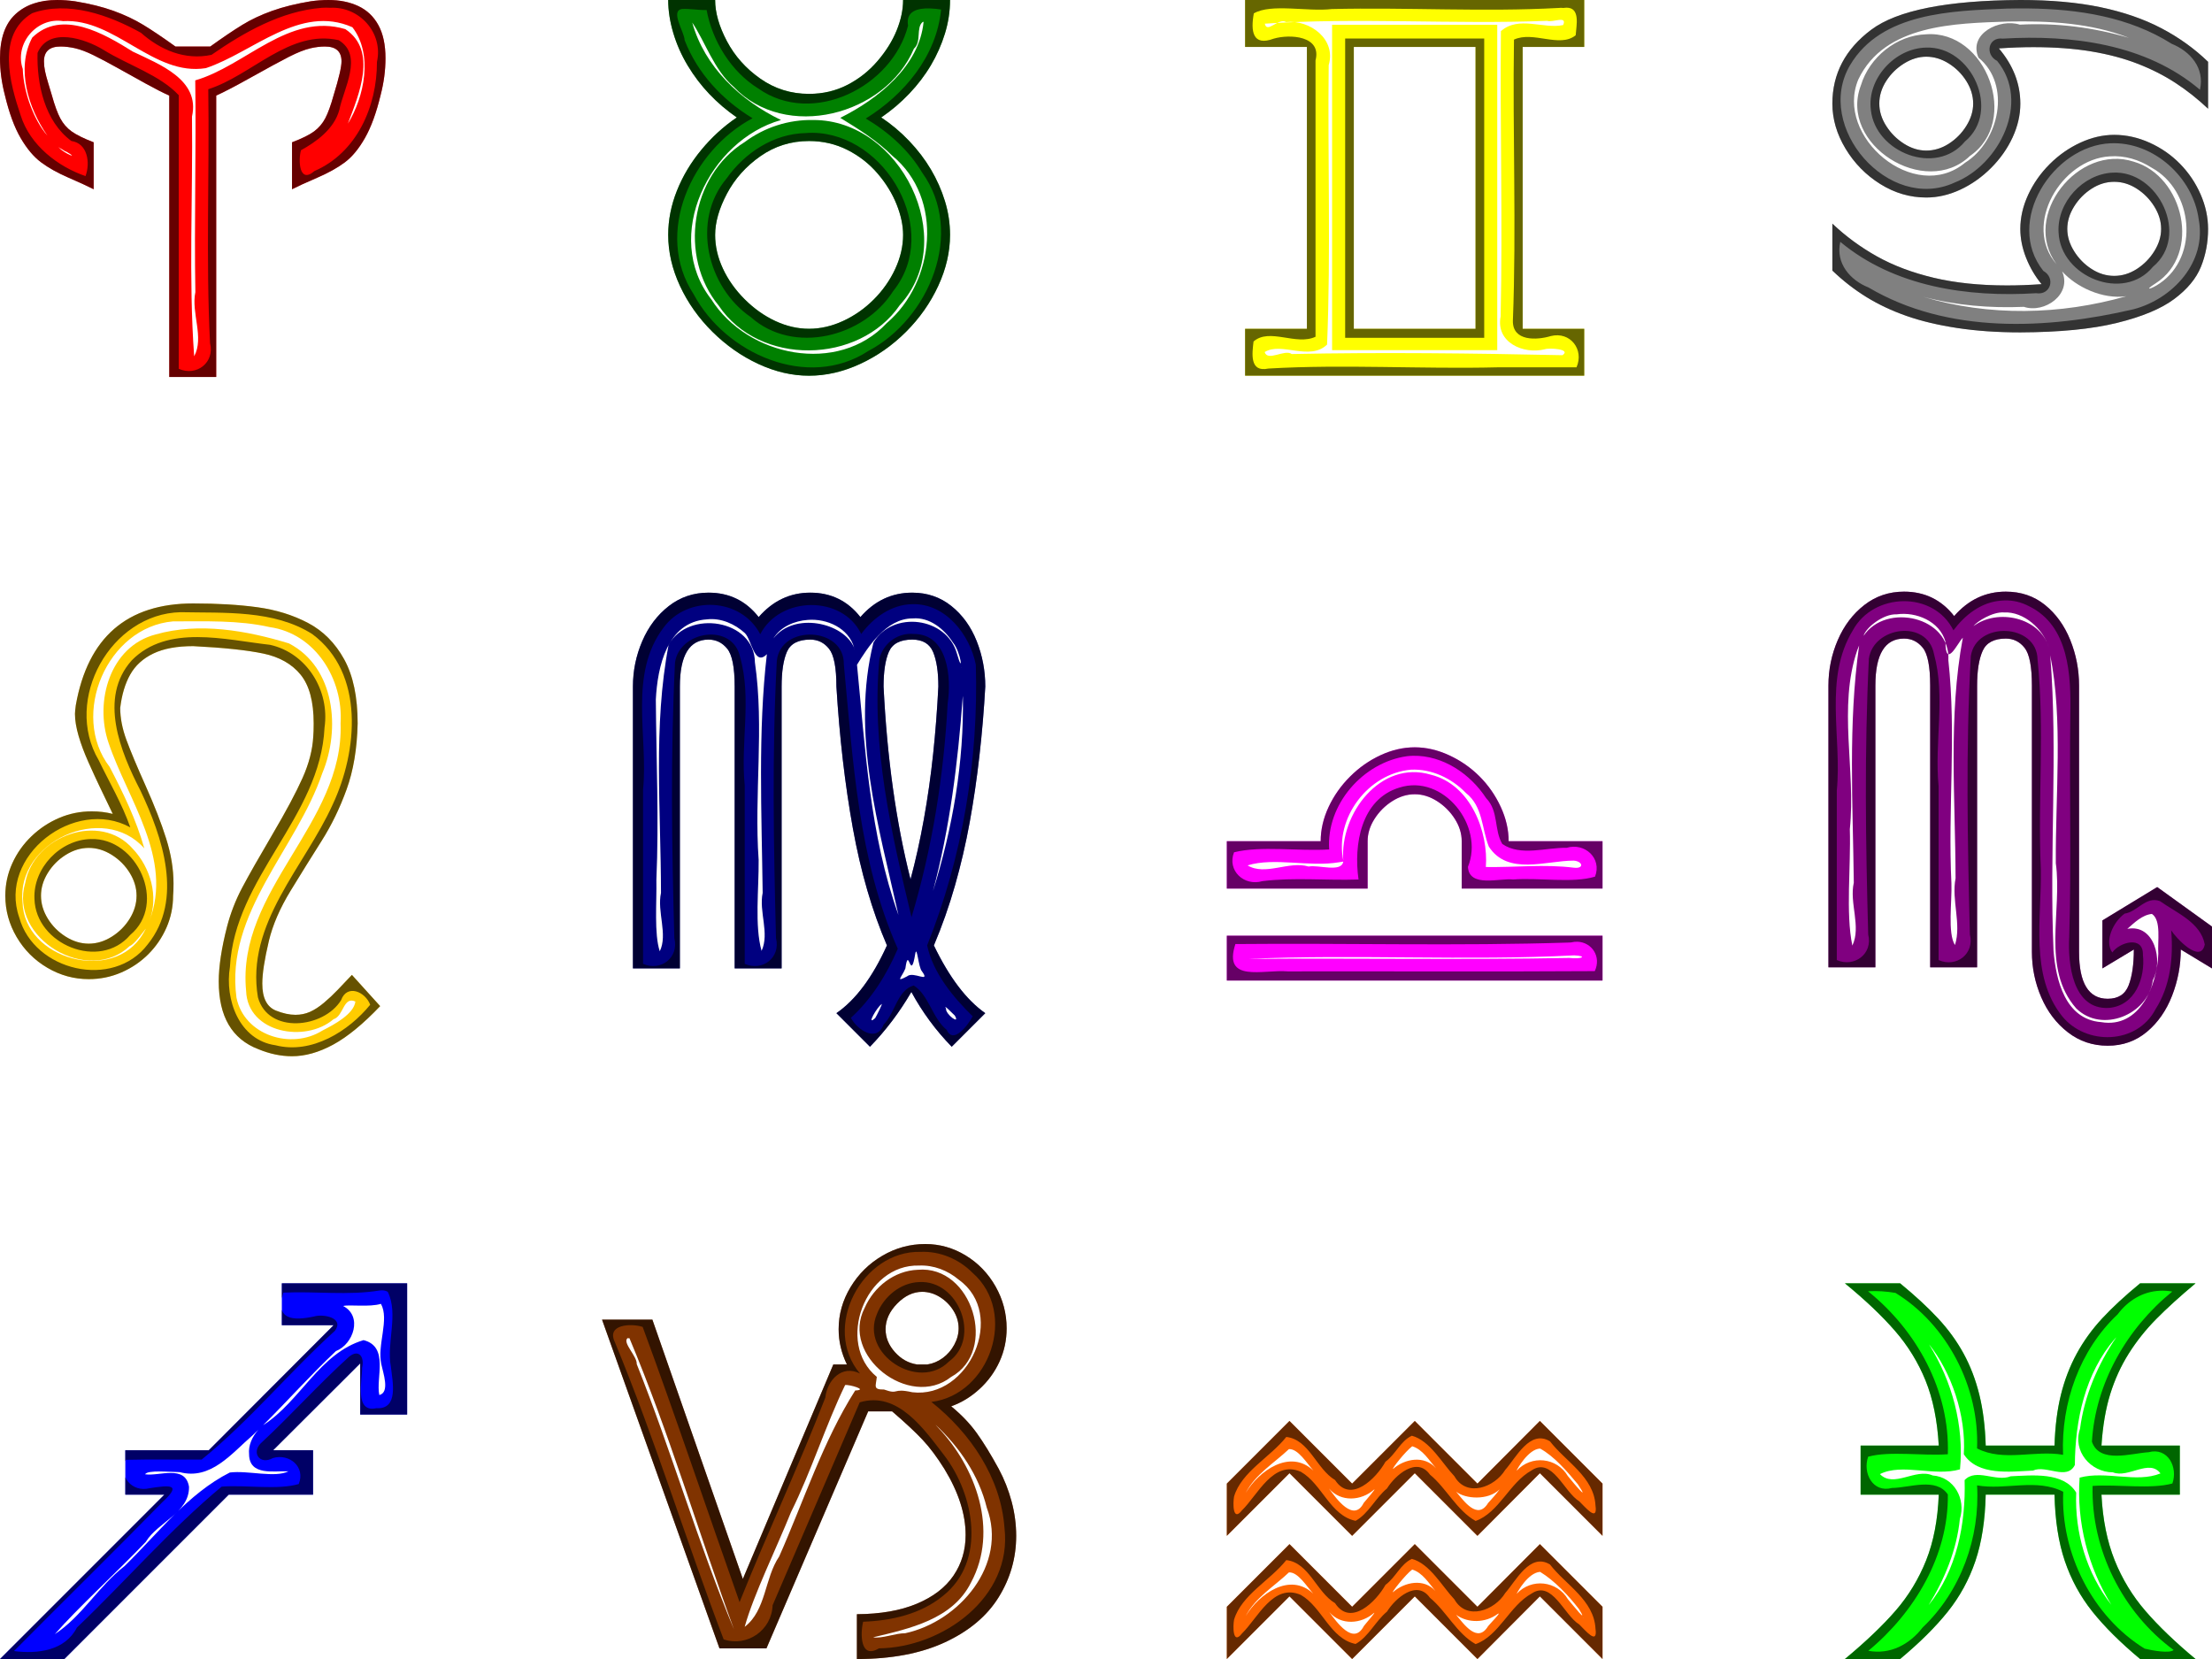 <?xml version="1.0" encoding="UTF-8" standalone="no"?>
<!-- Created with Inkscape (http://www.inkscape.org/) -->

<svg
   xmlns:dc="http://purl.org/dc/elements/1.1/"
   xmlns:cc="http://creativecommons.org/ns#"
   xmlns:rdf="http://www.w3.org/1999/02/22-rdf-syntax-ns#"
   xmlns:svg="http://www.w3.org/2000/svg"
   xmlns="http://www.w3.org/2000/svg"
   xmlns:sodipodi="http://sodipodi.sourceforge.net/DTD/sodipodi-0.dtd"
   xmlns:inkscape="http://www.inkscape.org/namespaces/inkscape"
   width="508.558"
   height="381.425"
   id="svg2"
   version="1.1"
   inkscape:version="0.48.4 r9939"
   sodipodi:docname="zodiac.svg">
  <defs
     id="defs4">
    <filter
       inkscape:collect="always"
       id="filter3786"
       color-interpolation-filters="sRGB">
      <feGaussianBlur
         inkscape:collect="always"
         stdDeviation="1.378"
         id="feGaussianBlur3788" />
    </filter>
    <filter
       inkscape:collect="always"
       id="filter3810"
       color-interpolation-filters="sRGB">
      <feGaussianBlur
         inkscape:collect="always"
         stdDeviation="0.39"
         id="feGaussianBlur3812" />
    </filter>
    <filter
       inkscape:collect="always"
       id="filter3862"
       color-interpolation-filters="sRGB">
      <feGaussianBlur
         inkscape:collect="always"
         stdDeviation="0.326"
         id="feGaussianBlur3864" />
    </filter>
    <filter
       inkscape:collect="always"
       id="filter3884"
       color-interpolation-filters="sRGB">
      <feGaussianBlur
         inkscape:collect="always"
         stdDeviation="1.305"
         id="feGaussianBlur3886" />
    </filter>
    <filter
       inkscape:collect="always"
       id="filter3900"
       color-interpolation-filters="sRGB">
      <feGaussianBlur
         inkscape:collect="always"
         stdDeviation="0.366"
         id="feGaussianBlur3902" />
    </filter>
    <filter
       inkscape:collect="always"
       id="filter3930"
       color-interpolation-filters="sRGB">
      <feGaussianBlur
         inkscape:collect="always"
         stdDeviation="1.287"
         id="feGaussianBlur3932" />
    </filter>
    <clipPath
       clipPathUnits="userSpaceOnUse"
       id="clipPath3942">
      <path
         d="m 420.442,-3.119 c -2e-5,1.758 0.529,3.467 1.587,5.127 1.058,1.66 2.417,3.019 4.077,4.077 1.66,1.058 3.369,1.587 5.127,1.587 1.823,4e-5 3.556,-0.529 5.2,-1.587 1.644,-1.058 2.987,-2.425 4.028,-4.102 1.042,-1.676 1.562,-3.377 1.562,-5.103 -4e-5,-1.79 -0.521,-3.516 -1.562,-5.176 -1.042,-1.66 -2.393,-3.011 -4.053,-4.053 -1.66,-1.042 -3.385,-1.562 -5.176,-1.562 -1.725,6.1e-5 -3.426,0.521 -5.103,1.562 -1.676,1.042 -3.044,2.384 -4.102,4.028 -1.058,1.644 -1.587,3.377 -1.587,5.2 z M 485.237,25.69 c -8e-5,-1.758 -0.521,-3.475 -1.562,-5.151 -1.042,-1.676 -2.385,-3.044 -4.028,-4.102 -1.644,-1.058 -3.377,-1.587 -5.2,-1.587 -1.823,3e-5 -3.556,0.529 -5.2,1.587 -1.644,1.058 -2.987,2.425 -4.028,4.102 -1.042,1.676 -1.563,3.394 -1.562,5.151 -6e-5,1.725 0.521,3.426 1.562,5.103 1.042,1.676 2.384,3.044 4.028,4.102 1.644,1.058 3.377,1.587 5.2,1.587 1.823,10e-6 3.556,-0.529 5.2,-1.587 1.644,-1.058 2.987,-2.425 4.028,-4.102 1.042,-1.676 1.562,-3.377 1.562,-5.103 z m -37.305,-41.504 c 3.288,3.874 4.932,8.106 4.932,12.695 -5e-5,2.604 -0.594,5.192 -1.782,7.764 -1.188,2.572 -2.84,4.915 -4.956,7.031 -2.116,2.116 -4.468,3.776 -7.056,4.98 -2.588,1.204 -5.2,1.807 -7.837,1.807 -3.744,3e-5 -7.267,-1.034 -10.571,-3.101 -3.304,-2.067 -5.965,-4.777 -7.983,-8.13 -2.018,-3.353 -3.027,-6.803 -3.027,-10.352 0,-6.868 2.979,-12.532 8.936,-16.992 5.957,-4.46 17.383,-6.738 34.277,-6.836 6.999,7.5e-5 13.143,0.553 18.433,1.66 5.29,1.107 9.953,2.718 13.989,4.834 4.036,2.116 7.617,4.688 10.742,7.715 l 0,10.791 c -2.376,-2.246 -4.875,-4.224 -7.495,-5.933 -2.621,-1.709 -5.526,-3.182 -8.716,-4.419 -3.19,-1.237 -6.755,-2.181 -10.693,-2.832 -3.939,-0.651 -8.366,-0.976 -13.281,-0.977 -2.441,6.4e-5 -5.078,0.098 -7.91,0.293 z m 48.096,41.504 c -9e-5,3.092 -0.545,5.99 -1.636,8.691 -1.091,2.702 -3.141,5.176 -6.152,7.422 -3.011,2.246 -7.406,4.077 -13.184,5.493 -5.778,1.416 -13.176,2.14 -22.192,2.173 -5.241,0 -10.067,-0.334 -14.478,-1.001 -4.411,-0.667 -8.309,-1.595 -11.694,-2.783 -3.385,-1.188 -6.462,-2.637 -9.229,-4.346 -2.767,-1.709 -5.371,-3.735 -7.812,-6.079 l 0,-10.791 c 3.092,2.93 6.519,5.444 10.278,7.544 3.76,2.1 8.105,3.735 13.037,4.907 4.932,1.172 10.555,1.758 16.87,1.758 2.474,10e-6 5.111,-0.098 7.91,-0.293 -1.497,-1.823 -2.686,-3.849 -3.564,-6.079 -0.879,-2.23 -1.318,-4.435 -1.318,-6.616 -5e-5,-2.637 0.602,-5.257 1.807,-7.861 1.204,-2.604 2.848,-4.948 4.932,-7.031 2.083,-2.083 4.427,-3.727 7.031,-4.932 2.604,-1.204 5.208,-1.807 7.812,-1.807 2.767,5e-5 5.485,0.602 8.154,1.807 2.669,1.204 5.005,2.832 7.007,4.883 2.002,2.051 3.572,4.386 4.712,7.007 1.139,2.62 1.709,5.265 1.709,7.935 z"
         style="font-size:100px;font-style:normal;font-variant:normal;font-weight:normal;font-stretch:normal;line-height:125%;letter-spacing:0px;word-spacing:0px;fill:none;stroke:none;font-family:StarFont Sans;-inkscape-font-specification:StarFont Sans"
         id="path3944"
         inkscape:connector-curvature="0" />
    </clipPath>
    <filter
       inkscape:collect="always"
       id="filter3962"
       color-interpolation-filters="sRGB">
      <feGaussianBlur
         inkscape:collect="always"
         stdDeviation="0.358"
         id="feGaussianBlur3964" />
    </filter>
    <filter
       inkscape:collect="always"
       id="filter3975"
       color-interpolation-filters="sRGB">
      <feGaussianBlur
         inkscape:collect="always"
         stdDeviation="1.196"
         id="feGaussianBlur3977" />
    </filter>
    <clipPath
       clipPathUnits="userSpaceOnUse"
       id="clipPath3981">
      <path
         d="m -80.99,76.787 c 2.311,1.53 4.451,3.329 6.421,5.396 1.969,2.067 3.638,4.256 5.005,6.567 1.367,2.311 2.441,4.736 3.223,7.275 0.781,2.539 1.172,5.127 1.172,7.764 -7e-5,3.906 -0.903,7.813 -2.71,11.719 -1.807,3.906 -4.273,7.422 -7.397,10.547 -3.125,3.125 -6.641,5.591 -10.547,7.397 -3.906,1.807 -7.829,2.71 -11.768,2.71 -3.874,0 -7.747,-0.895 -11.621,-2.686 -3.874,-1.79 -7.397,-4.256 -10.571,-7.397 -3.174,-3.141 -5.664,-6.657 -7.471,-10.547 -1.807,-3.89 -2.71,-7.804 -2.71,-11.743 0,-3.418 0.667,-6.803 2.002,-10.156 1.335,-3.353 3.206,-6.486 5.615,-9.399 2.409,-2.913 5.127,-5.395 8.154,-7.446 -2.344,-1.628 -4.452,-3.426 -6.323,-5.396 -1.872,-1.969 -3.524,-4.142 -4.956,-6.519 -1.432,-2.376 -2.539,-4.875 -3.32,-7.495 -0.781,-2.62 -1.172,-5.151 -1.172,-7.593 l 10.791,0 c -2e-5,2.897 0.903,6.055 2.71,9.473 1.807,3.418 4.37,6.291 7.69,8.618 3.32,2.328 7.047,3.491 11.182,3.491 3.19,5.7e-5 6.12,-0.684 8.789,-2.051 2.669,-1.367 4.989,-3.198 6.958,-5.493 1.969,-2.295 3.442,-4.655 4.419,-7.08 0.977,-2.425 1.465,-4.744 1.465,-6.958 l 10.791,0 c -7e-5,2.604 -0.391,5.176 -1.172,7.715 -0.781,2.539 -1.856,4.964 -3.223,7.275 -1.367,2.311 -3.027,4.492 -4.98,6.543 -1.953,2.051 -4.102,3.874 -6.445,5.469 z m -38.184,27.002 c -2e-5,2.604 0.594,5.184 1.782,7.739 1.188,2.555 2.856,4.907 5.005,7.056 2.148,2.148 4.5,3.817 7.056,5.005 2.555,1.188 5.135,1.782 7.739,1.782 2.637,0 5.257,-0.602 7.861,-1.807 2.604,-1.204 4.948,-2.848 7.031,-4.932 2.083,-2.083 3.727,-4.427 4.932,-7.031 1.204,-2.604 1.807,-5.208 1.807,-7.812 -6e-5,-2.181 -0.496,-4.517 -1.489,-7.007 -0.993,-2.49 -2.45,-4.858 -4.37,-7.104 -1.921,-2.246 -4.232,-4.053 -6.934,-5.42 -2.702,-1.367 -5.648,-2.051 -8.838,-2.051 -4.134,5e-5 -7.861,1.164 -11.182,3.491 -3.32,2.328 -5.884,5.2 -7.69,8.618 -1.807,3.418 -2.71,6.576 -2.71,9.473 z"
         style="font-size:100px;font-style:normal;font-variant:normal;font-weight:normal;font-stretch:normal;line-height:125%;letter-spacing:0px;word-spacing:0px;fill:none;stroke:none;font-family:StarFont Sans;-inkscape-font-specification:StarFont Sans"
         id="path3983"
         inkscape:connector-curvature="0" />
    </clipPath>
    <clipPath
       clipPathUnits="userSpaceOnUse"
       id="clipPath3994">
      <path
         inkscape:connector-curvature="0"
         id="path3996"
         style="font-size:100px;font-style:normal;font-variant:normal;font-weight:normal;font-stretch:normal;line-height:125%;letter-spacing:0px;word-spacing:0px;fill:none;stroke:none;font-family:StarFont Sans;-inkscape-font-specification:StarFont Sans"
         d="m 441.219,108.128 0,-64.795 -27.979,0 0,64.795 z m -38.77,0 0,-64.795 -14.209,0 0,-10.791 77.979,0 0,10.791 -14.16,0 0,64.795 14.16,0 0,10.791 -77.979,0 0,-10.791 z" />
    </clipPath>
    <clipPath
       clipPathUnits="userSpaceOnUse"
       id="clipPath4007">
      <path
         inkscape:connector-curvature="0"
         id="path4009"
         style="font-size:100px;font-style:normal;font-variant:normal;font-weight:normal;font-stretch:normal;line-height:125%;letter-spacing:0px;word-spacing:0px;fill:none;stroke:none;font-family:StarFont Sans;-inkscape-font-specification:StarFont Sans"
         d="m -25.804,98.495 c -1.465,-0.651 -3.272,-1.571 -5.42,-2.759 -2.148,-1.188 -4.272,-2.368 -6.372,-3.54 -2.1,-1.172 -3.955,-2.157 -5.566,-2.954 -1.611,-0.797 -3.052,-1.343 -4.321,-1.636 -1.172,-0.26 -2.279,-0.391 -3.32,-0.391 -2.539,6.9e-5 -3.809,1.139 -3.809,3.418 -2e-5,0.716 0.081,1.465 0.244,2.246 0.163,0.781 0.407,1.701 0.732,2.759 0.326,1.058 0.602,1.978 0.83,2.759 0.651,2.344 1.302,4.126 1.953,5.347 0.651,1.221 1.522,2.222 2.612,3.003 1.09,0.781 2.775,1.611 5.054,2.49 l 0,10.791 c -1.27,-0.651 -3.182,-1.53 -5.737,-2.637 -2.555,-1.107 -4.679,-2.295 -6.372,-3.564 -1.693,-1.269 -3.255,-3.133 -4.688,-5.591 -1.432,-2.458 -2.637,-5.737 -3.613,-9.839 -0.749,-2.865 -1.123,-5.697 -1.123,-8.496 0,-4.557 1.18,-7.926 3.54,-10.107 2.36,-2.181 5.558,-3.271 9.595,-3.271 1.302,7.9e-5 2.669,0.098 4.102,0.293 3.385,0.553 6.339,1.286 8.862,2.197 2.523,0.912 4.801,1.986 6.836,3.223 2.034,1.237 4.5,2.897 7.397,4.98 l 8.008,0 c 2.897,-2.083 5.355,-3.743 7.373,-4.98 2.018,-1.237 4.305,-2.311 6.86,-3.223 2.555,-0.911 5.509,-1.644 8.862,-2.197 1.367,-0.195 2.734,-0.293 4.102,-0.293 2.572,7.9e-5 4.85,0.464 6.836,1.392 1.986,0.928 3.524,2.385 4.614,4.37 1.09,1.986 1.636,4.525 1.636,7.617 -9e-5,2.8 -0.374,5.632 -1.123,8.496 -0.977,4.069 -2.173,7.349 -3.589,9.839 -1.416,2.49 -2.962,4.362 -4.639,5.615 -1.677,1.253 -3.801,2.433 -6.372,3.54 -2.572,1.107 -4.492,1.986 -5.762,2.637 l 0,-10.791 c 2.311,-0.879 4.004,-1.717 5.078,-2.515 1.074,-0.797 1.929,-1.798 2.563,-3.003 0.635,-1.204 1.278,-2.978 1.929,-5.322 1.204,-3.906 1.807,-6.494 1.807,-7.764 -8e-5,-2.279 -1.27,-3.418 -3.809,-3.418 -1.042,6.9e-5 -2.132,0.13 -3.271,0.391 -1.4,0.326 -3.084,0.993 -5.054,2.002 -1.969,1.009 -4.818,2.555 -8.545,4.639 -3.727,2.083 -6.437,3.499 -8.13,4.248 l 0,64.697 -10.791,0 z" />
    </clipPath>
    <filter
       inkscape:collect="always"
       id="filter4051"
       color-interpolation-filters="sRGB">
      <feGaussianBlur
         inkscape:collect="always"
         stdDeviation="1.482"
         id="feGaussianBlur4053" />
    </filter>
    <clipPath
       clipPathUnits="userSpaceOnUse"
       id="clipPath4055">
      <path
         d="m -146.207,272.336 c -1.823,2e-5 -3.589,0.537 -5.298,1.611 -1.709,1.074 -3.084,2.458 -4.126,4.15 -1.042,1.693 -1.563,3.434 -1.562,5.225 -1e-5,1.823 0.521,3.581 1.562,5.273 1.042,1.693 2.417,3.076 4.126,4.15 1.709,1.074 3.475,1.611 5.298,1.611 1.823,10e-6 3.589,-0.537 5.298,-1.611 1.709,-1.074 3.084,-2.458 4.126,-4.15 1.042,-1.693 1.562,-3.451 1.562,-5.273 -4e-5,-1.79 -0.521,-3.532 -1.562,-5.225 -1.042,-1.693 -2.417,-3.076 -4.126,-4.15 -1.709,-1.074 -3.475,-1.611 -5.298,-1.611 z m 19.385,10.986 c -5e-5,2.572 -0.505,5.013 -1.514,7.324 -1.009,2.311 -2.401,4.354 -4.175,6.128 -1.774,1.774 -3.841,3.174 -6.201,4.199 -2.36,1.025 -4.858,1.538 -7.495,1.538 -3.385,0 -6.559,-0.871 -9.521,-2.612 -2.962,-1.742 -5.314,-4.093 -7.056,-7.056 -1.742,-2.962 -2.612,-6.136 -2.612,-9.521 -1e-5,-2.604 0.537,-5.086 1.611,-7.446 1.074,-2.36 2.547,-4.435 4.419,-6.226 1.872,-1.79 3.988,-3.19 6.348,-4.199 2.36,-1.009 4.858,-1.514 7.495,-1.514 1.693,3e-5 3.304,0.195 4.834,0.586 -1.27,-2.637 -2.271,-4.72 -3.003,-6.25 -0.732,-1.53 -1.587,-3.385 -2.563,-5.566 -0.977,-2.181 -1.742,-4.224 -2.295,-6.128 -0.553,-1.904 -0.83,-3.589 -0.83,-5.054 -2e-5,-0.358 0.065,-1.025 0.195,-2.002 2.767,-15.592 11.768,-23.389 27.002,-23.389 5.566,8e-5 10.49,0.293 14.771,0.879 4.281,0.586 8.154,1.79 11.621,3.613 3.467,1.823 6.234,4.606 8.301,8.35 2.067,3.744 3.1,8.659 3.101,14.746 -0.13,5.794 -0.977,10.848 -2.539,15.161 -1.563,4.313 -3.483,8.268 -5.762,11.865 -2.279,3.597 -4.647,7.406 -7.104,11.426 -2.458,4.02 -4.126,7.869 -5.005,11.548 -1.009,4.264 -1.514,7.536 -1.514,9.814 -7e-5,3.288 1.042,5.355 3.125,6.201 1.628,0.651 3.125,0.977 4.492,0.977 1.204,-2e-5 2.319,-0.228 3.345,-0.684 1.025,-0.456 2.091,-1.147 3.198,-2.075 1.107,-0.928 2.165,-1.921 3.174,-2.979 1.009,-1.058 2.1,-2.205 3.271,-3.442 l 6.494,7.178 c -3.939,4.134 -7.544,7.088 -10.815,8.862 -3.272,1.774 -6.421,2.661 -9.448,2.661 -2.539,-2e-5 -5.111,-0.537 -7.715,-1.611 -6.087,-2.311 -9.131,-7.503 -9.131,-15.576 -5e-5,-3.451 0.635,-7.65 1.904,-12.598 0.814,-3.125 1.969,-6.104 3.467,-8.936 1.497,-2.832 3.817,-6.917 6.958,-12.256 3.141,-5.339 5.452,-9.668 6.934,-12.988 1.481,-3.32 2.303,-6.494 2.466,-9.521 0.065,-0.684 0.098,-1.693 0.098,-3.027 -8e-5,-5.013 -1.001,-8.748 -3.003,-11.206 -2.002,-2.458 -4.858,-4.077 -8.569,-4.858 -3.711,-0.781 -9.082,-1.351 -16.113,-1.709 -3.776,7e-5 -6.844,0.57 -9.204,1.709 -2.36,1.139 -4.126,2.751 -5.298,4.834 -1.172,2.083 -1.937,4.639 -2.295,7.666 -3e-5,2.311 0.472,4.753 1.416,7.324 0.944,2.572 2.425,6.112 4.443,10.62 2.018,4.508 3.589,8.545 4.712,12.109 1.123,3.564 1.685,7.007 1.685,10.327 -4e-5,1.27 -0.033,2.197 -0.098,2.783 z"
         style="font-size:100px;font-style:normal;font-variant:normal;font-weight:normal;font-stretch:normal;line-height:125%;letter-spacing:0px;word-spacing:0px;fill:#000000;fill-opacity:1;stroke:none;font-family:StarFont Sans;-inkscape-font-specification:StarFont Sans"
         id="path4057"
         inkscape:connector-curvature="0" />
    </clipPath>
    <filter
       inkscape:collect="always"
       id="filter4071"
       color-interpolation-filters="sRGB">
      <feGaussianBlur
         inkscape:collect="always"
         stdDeviation="0.432"
         id="feGaussianBlur4073" />
    </filter>
    <filter
       inkscape:collect="always"
       id="filter4105"
       color-interpolation-filters="sRGB">
      <feGaussianBlur
         inkscape:collect="always"
         stdDeviation="1.458"
         id="feGaussianBlur4107" />
    </filter>
    <clipPath
       clipPathUnits="userSpaceOnUse"
       id="clipPath4117">
      <path
         d="m -268.145,317.284 c -2.734,4.687 -5.908,8.887 -9.521,12.598 l -7.715,-7.715 c 4.427,-3.06 8.301,-8.252 11.621,-15.576 -3.418,-7.943 -6.03,-16.919 -7.837,-26.929 -1.807,-10.01 -3.068,-20.874 -3.784,-32.593 -5e-5,-4.362 -0.562,-7.251 -1.685,-8.667 -1.123,-1.416 -2.564,-2.124 -4.321,-2.124 -2.767,7e-5 -4.557,0.936 -5.371,2.808 -0.814,1.872 -1.221,4.533 -1.221,7.983 l 0,64.795 -10.791,0 0,-64.795 c -3e-5,-4.394 -0.57,-7.292 -1.709,-8.691 -1.139,-1.4 -2.572,-2.1 -4.297,-2.1 -4.395,7e-5 -6.592,3.597 -6.592,10.791 l 0,64.795 -10.791,0 0,-64.795 c -10e-6,-3.646 0.716,-7.129 2.148,-10.449 1.432,-3.32 3.467,-6.006 6.104,-8.057 2.637,-2.051 5.68,-3.076 9.131,-3.076 4.753,8e-5 8.594,1.872 11.523,5.615 3.255,-3.743 7.21,-5.615 11.865,-5.615 4.753,8e-5 8.594,1.872 11.523,5.615 3.255,-3.743 7.226,-5.615 11.914,-5.615 3.45,8e-5 6.453,1.025 9.009,3.076 2.555,2.051 4.492,4.736 5.811,8.057 1.318,3.32 1.977,6.803 1.978,10.449 -0.293,5.306 -0.741,10.612 -1.343,15.918 -0.602,5.306 -1.351,10.417 -2.246,15.332 -0.895,4.915 -2.018,9.741 -3.369,14.478 -1.351,4.736 -2.97,9.334 -4.858,13.794 3.548,7.357 7.487,12.549 11.816,15.576 l -7.715,7.715 c -3.678,-3.776 -6.771,-7.975 -9.277,-12.598 z m -0.195,-25.879 c 1.172,-4.362 2.197,-8.992 3.076,-13.892 0.879,-4.899 1.587,-9.888 2.124,-14.966 0.537,-5.078 0.936,-10.238 1.196,-15.479 -7e-5,-3.353 -0.399,-5.99 -1.196,-7.91 -0.798,-1.921 -2.401,-2.881 -4.81,-2.881 -2.767,7e-5 -4.557,0.936 -5.371,2.808 -0.814,1.872 -1.221,4.533 -1.221,7.983 0.814,16.439 2.881,31.217 6.201,44.336 z"
         style="font-size:100px;font-style:normal;font-variant:normal;font-weight:normal;font-stretch:normal;line-height:125%;letter-spacing:0px;word-spacing:0px;fill:none;stroke:none;font-family:StarFont Sans;-inkscape-font-specification:StarFont Sans"
         id="path4119"
         inkscape:connector-curvature="0" />
    </clipPath>
    <filter
       inkscape:collect="always"
       id="filter4129"
       color-interpolation-filters="sRGB">
      <feGaussianBlur
         inkscape:collect="always"
         stdDeviation="0.418"
         id="feGaussianBlur4131" />
    </filter>
    <filter
       inkscape:collect="always"
       id="filter4157"
       color-interpolation-filters="sRGB">
      <feGaussianBlur
         inkscape:collect="always"
         stdDeviation="1.119"
         id="feGaussianBlur4159" />
    </filter>
    <clipPath
       clipPathUnits="userSpaceOnUse"
       id="clipPath4161">
      <path
         d="m -228.492,267.717 86.377,0 0,10.303 -86.377,0 z m 32.373,-10.84 -32.373,0 0,-10.889 21.582,0 c -3e-5,-2.637 0.602,-5.249 1.807,-7.837 1.204,-2.588 2.848,-4.923 4.932,-7.007 2.083,-2.083 4.427,-3.727 7.031,-4.932 2.604,-1.204 5.225,-1.807 7.861,-1.807 2.637,6e-5 5.273,0.61 7.91,1.831 2.637,1.221 4.964,2.84 6.982,4.858 2.018,2.018 3.638,4.346 4.858,6.982 1.221,2.637 1.831,5.273 1.831,7.91 l 21.582,0 0,10.889 -32.373,0 0,-10.889 c -6e-5,-1.758 -0.529,-3.467 -1.587,-5.127 -1.058,-1.66 -2.417,-3.019 -4.077,-4.077 -1.66,-1.058 -3.369,-1.587 -5.127,-1.587 -1.79,6e-5 -3.516,0.529 -5.176,1.587 -1.66,1.058 -3.019,2.417 -4.077,4.077 -1.058,1.66 -1.587,3.369 -1.587,5.127 z"
         style="font-size:100px;font-style:normal;font-variant:normal;font-weight:normal;font-stretch:normal;line-height:125%;letter-spacing:0px;word-spacing:0px;fill:#000000;fill-opacity:1;stroke:none;font-family:StarFont Sans;-inkscape-font-specification:StarFont Sans"
         id="path4163"
         inkscape:connector-curvature="0" />
    </clipPath>
    <filter
       inkscape:collect="always"
       id="filter4193"
       color-interpolation-filters="sRGB">
      <feGaussianBlur
         inkscape:collect="always"
         stdDeviation="0.301"
         id="feGaussianBlur4195" />
    </filter>
    <filter
       inkscape:collect="always"
       id="filter4219"
       color-interpolation-filters="sRGB">
      <feGaussianBlur
         inkscape:collect="always"
         stdDeviation="1.511"
         id="feGaussianBlur4221" />
    </filter>
    <clipPath
       clipPathUnits="userSpaceOnUse"
       id="clipPath4223">
      <path
         d="m -150.979,244.336 0,61.23 c -6e-5,7.194 2.197,10.791 6.592,10.791 2.409,-2e-5 4.012,-1.034 4.81,-3.101 0.797,-2.067 1.196,-4.81 1.196,-8.228 l -7.227,4.346 0,-11.035 12.598,-7.666 12.598,9.082 0,9.619 -7.178,-4.346 c -9e-5,3.646 -0.667,7.186 -2.002,10.62 -1.335,3.434 -3.272,6.209 -5.811,8.325 -2.539,2.116 -5.534,3.174 -8.984,3.174 -3.451,-2e-5 -6.502,-1.025 -9.155,-3.076 -2.653,-2.051 -4.696,-4.736 -6.128,-8.057 -1.432,-3.32 -2.148,-6.803 -2.148,-10.449 l 0,-61.23 c -6e-5,-4.362 -0.562,-7.251 -1.685,-8.667 -1.123,-1.416 -2.564,-2.124 -4.321,-2.124 -2.702,7e-5 -4.476,0.944 -5.322,2.832 -0.846,1.888 -1.27,4.541 -1.27,7.959 l 0,64.795 -10.791,0 0,-64.795 c -3e-5,-4.394 -0.57,-7.292 -1.709,-8.691 -1.139,-1.4 -2.572,-2.1 -4.297,-2.1 -4.395,7e-5 -6.592,3.597 -6.592,10.791 l 0,64.795 -10.791,0 0,-64.795 c 0,-3.646 0.716,-7.129 2.148,-10.449 1.432,-3.32 3.467,-6.006 6.104,-8.057 2.637,-2.051 5.68,-3.076 9.131,-3.076 4.753,8e-5 8.594,1.872 11.523,5.615 3.255,-3.743 7.21,-5.615 11.865,-5.615 3.483,8e-5 6.486,1.017 9.009,3.052 2.523,2.035 4.46,4.72 5.811,8.057 1.351,3.337 2.026,6.828 2.026,10.474 z"
         style="font-size:100px;font-style:normal;font-variant:normal;font-weight:normal;font-stretch:normal;line-height:125%;letter-spacing:0px;word-spacing:0px;fill:#000000;fill-opacity:1;stroke:none;font-family:StarFont Sans;-inkscape-font-specification:StarFont Sans"
         id="path4225"
         inkscape:connector-curvature="0" />
    </clipPath>
    <filter
       inkscape:collect="always"
       id="filter4237"
       color-interpolation-filters="sRGB">
      <feGaussianBlur
         inkscape:collect="always"
         stdDeviation="0.414"
         id="feGaussianBlur4239" />
    </filter>
    <filter
       inkscape:collect="always"
       id="filter4263"
       color-interpolation-filters="sRGB">
      <feGaussianBlur
         inkscape:collect="always"
         stdDeviation="1.436"
         id="feGaussianBlur4265" />
    </filter>
    <clipPath
       clipPathUnits="userSpaceOnUse"
       id="clipPath4267">
      <path
         d="m -210.955,385.746 -8.984,0 0,-10.205 19.189,0 28.711,-28.76 -11.914,0 0,-9.619 28.809,0 0,30.176 -10.791,0 0,-11.768 -20.02,19.971 9.18,0 0,10.205 -19.385,0 -37.793,37.793 -14.795,0 z"
         style="font-size:100px;font-style:normal;font-variant:normal;font-weight:normal;font-stretch:normal;line-height:125%;letter-spacing:0px;word-spacing:0px;fill:#000000;fill-opacity:1;stroke:none;font-family:StarFont Sans;-inkscape-font-specification:StarFont Sans"
         id="path4269"
         inkscape:connector-curvature="0" />
    </clipPath>
    <filter
       inkscape:collect="always"
       id="filter4281"
       color-interpolation-filters="sRGB">
      <feGaussianBlur
         inkscape:collect="always"
         stdDeviation="0.38"
         id="feGaussianBlur4283" />
    </filter>
    <filter
       inkscape:collect="always"
       id="filter4307"
       color-interpolation-filters="sRGB">
      <feGaussianBlur
         inkscape:collect="always"
         stdDeviation="1.489"
         id="feGaussianBlur4309" />
    </filter>
    <clipPath
       clipPathUnits="userSpaceOnUse"
       id="clipPath4311">
      <path
         d="m -209.176,389.841 c 1.269,-0.195 2.449,-0.692 3.54,-1.489 1.09,-0.797 1.969,-1.815 2.637,-3.052 0.667,-1.237 1.001,-2.49 1.001,-3.76 -9e-5,-1.432 -0.399,-2.791 -1.196,-4.077 -0.798,-1.286 -1.839,-2.327 -3.125,-3.125 -1.286,-0.797 -2.645,-1.196 -4.077,-1.196 -2.051,8e-5 -3.963,0.903 -5.737,2.71 -1.774,1.807 -2.661,3.768 -2.661,5.884 -8e-5,1.921 0.716,3.678 2.148,5.273 1.432,1.595 3.125,2.539 5.078,2.832 z m -8.105,10.791 -5.518,0 -23.389,54.492 -10.791,0 -27.002,-75.586 11.572,0 20.801,59.619 20.801,-49.316 3.125,0 c -1.27,-2.604 -1.904,-5.306 -1.904,-8.105 -6e-5,-3.418 0.911,-6.641 2.734,-9.668 1.823,-3.027 4.264,-5.436 7.324,-7.227 3.06,-1.79 6.348,-2.685 9.863,-2.686 3.32,8e-5 6.421,0.879 9.302,2.637 2.881,1.758 5.168,4.134 6.86,7.129 1.693,2.995 2.539,6.201 2.539,9.619 -1e-4,2.702 -0.545,5.249 -1.636,7.642 -1.091,2.393 -2.621,4.492 -4.59,6.299 -1.969,1.807 -4.142,3.133 -6.519,3.979 2.376,1.953 4.346,4.02 5.908,6.201 1.562,2.181 3.239,4.915 5.029,8.203 1.269,2.376 2.254,4.875 2.954,7.495 0.7,2.62 1.05,5.249 1.05,7.886 -1e-4,5.078 -1.343,9.782 -4.028,14.111 -2.686,4.329 -6.795,7.78 -12.329,10.352 -5.534,2.572 -12.288,3.857 -20.264,3.857 l 0,-10.303 c 5.436,-0.033 10.034,-0.838 13.794,-2.417 3.76,-1.579 6.567,-3.735 8.423,-6.47 1.855,-2.734 2.783,-5.843 2.783,-9.326 -9e-5,-4.785 -1.628,-9.847 -4.883,-15.186 -1.66,-2.669 -3.32,-4.891 -4.98,-6.665 -1.66,-1.774 -4.004,-3.963 -7.031,-6.567 z"
         style="font-size:100px;font-style:normal;font-variant:normal;font-weight:normal;font-stretch:normal;line-height:125%;letter-spacing:0px;word-spacing:0px;fill:#000000;fill-opacity:1;stroke:none;font-family:StarFont Sans;-inkscape-font-specification:StarFont Sans"
         id="path4313"
         inkscape:connector-curvature="0" />
    </clipPath>
    <filter
       inkscape:collect="always"
       id="filter4325"
       color-interpolation-filters="sRGB">
      <feGaussianBlur
         inkscape:collect="always"
         stdDeviation="0.424"
         id="feGaussianBlur4327" />
    </filter>
    <filter
       inkscape:collect="always"
       id="filter4351"
       color-interpolation-filters="sRGB">
      <feGaussianBlur
         inkscape:collect="always"
         stdDeviation="1.154"
         id="feGaussianBlur4353" />
    </filter>
    <clipPath
       clipPathUnits="userSpaceOnUse"
       id="clipPath4355">
      <path
         d="m 468.671,560.911 -14.404,-14.404 -14.355,14.404 -14.404,-14.404 -14.404,14.404 -14.404,-14.404 -14.404,14.404 0,-12.012 14.404,-14.404 14.404,14.404 14.404,-14.404 14.404,14.404 14.355,-14.404 14.404,14.404 z m 0,-28.32 -14.404,-14.404 -14.355,14.404 -14.404,-14.404 -14.404,14.404 -14.404,-14.404 -14.404,14.404 0,-12.012 14.404,-14.404 14.404,14.404 14.404,-14.404 14.404,14.404 14.355,-14.404 14.404,14.404 z"
         style="font-size:100px;font-style:normal;font-variant:normal;font-weight:normal;font-stretch:normal;line-height:125%;letter-spacing:0px;word-spacing:0px;fill:#000000;fill-opacity:1;stroke:none;font-family:StarFont Sans;-inkscape-font-specification:StarFont Sans"
         id="path4357"
         inkscape:connector-curvature="0" />
    </clipPath>
    <filter
       inkscape:collect="always"
       id="filter4369"
       color-interpolation-filters="sRGB">
      <feGaussianBlur
         inkscape:collect="always"
         stdDeviation="0.302"
         id="feGaussianBlur4371" />
    </filter>
    <filter
       inkscape:collect="always"
       id="filter4395"
       color-interpolation-filters="sRGB">
      <feGaussianBlur
         inkscape:collect="always"
         stdDeviation="1.385"
         id="feGaussianBlur4397" />
    </filter>
    <clipPath
       clipPathUnits="userSpaceOnUse"
       id="clipPath4399">
      <path
         d="m 443.126,541.572 c 0.13,-4.362 0.618,-8.252 1.465,-11.67 0.846,-3.418 2.059,-6.575 3.638,-9.473 1.579,-2.897 3.54,-5.607 5.884,-8.13 2.344,-2.523 5.241,-5.2 8.691,-8.032 l 12.744,0 c -3.581,2.995 -6.592,5.729 -9.033,8.203 -2.441,2.474 -4.557,5.135 -6.348,7.983 -1.79,2.848 -3.206,5.957 -4.248,9.326 -1.042,3.369 -1.709,7.3 -2.002,11.792 l 18.018,0 0,11.279 -18.018,0 c 0.293,5.729 1.302,10.75 3.027,15.063 1.725,4.313 4.093,8.211 7.104,11.694 3.011,3.483 6.844,7.161 11.499,11.035 l -12.744,0 c -4.525,-3.776 -8.179,-7.406 -10.962,-10.889 -2.783,-3.483 -4.899,-7.365 -6.348,-11.646 -1.449,-4.281 -2.238,-9.367 -2.368,-15.259 l -15.82,0 c -0.13,5.892 -0.92,10.978 -2.368,15.259 -1.449,4.281 -3.564,8.162 -6.348,11.646 -2.783,3.483 -6.437,7.113 -10.962,10.889 l -12.695,0 c 4.818,-4.004 8.708,-7.715 11.67,-11.133 2.962,-3.418 5.298,-7.267 7.007,-11.548 1.709,-4.281 2.677,-9.318 2.905,-15.112 l -17.969,0 0,-11.279 17.969,0 c -0.326,-5.762 -1.335,-10.734 -3.027,-14.917 -1.693,-4.183 -4.036,-8 -7.031,-11.45 -2.995,-3.45 -6.836,-7.096 -11.523,-10.938 l 12.695,0 c 3.45,2.832 6.356,5.518 8.716,8.057 2.36,2.539 4.321,5.241 5.884,8.105 1.562,2.865 2.767,6.014 3.613,9.448 0.846,3.434 1.335,7.332 1.465,11.694 z"
         style="font-size:100px;font-style:normal;font-variant:normal;font-weight:normal;font-stretch:normal;line-height:125%;letter-spacing:0px;word-spacing:0px;fill:#000000;fill-opacity:1;stroke:none;font-family:StarFont Sans;-inkscape-font-specification:StarFont Sans"
         id="path4401"
         inkscape:connector-curvature="0" />
    </clipPath>
    <filter
       inkscape:collect="always"
       id="filter4413"
       color-interpolation-filters="sRGB">
      <feGaussianBlur
         inkscape:collect="always"
         stdDeviation="0.315"
         id="feGaussianBlur4415" />
    </filter>
  </defs>
  <sodipodi:namedview
     id="base"
     pagecolor="#ffffff"
     bordercolor="#666666"
     borderopacity="1.0"
     inkscape:pageopacity="0.0"
     inkscape:pageshadow="2"
     inkscape:zoom="1.4"
     inkscape:cx="103.25312"
     inkscape:cy="211.16161"
     inkscape:document-units="px"
     inkscape:current-layer="layer1"
     showgrid="false"
     fit-margin-top="0"
     fit-margin-left="0"
     fit-margin-right="0"
     fit-margin-bottom="0"
     inkscape:window-width="1920"
     inkscape:window-height="1018"
     inkscape:window-x="-8"
     inkscape:window-y="-8"
     inkscape:window-maximized="1"
     inkscape:snap-page="true"
     inkscape:snap-bbox="true" />
  <g
     inkscape:label="Camada 1"
     inkscape:groupmode="layer"
     id="layer1"
     transform="translate(-108.241,-75.159)">
    <g
       id="g4539">
      <g
         transform="translate(214.987,-1.574)"
         id="g4011">
        <path
           inkscape:connector-curvature="0"
           id="path3067"
           style="font-size:100px;font-style:normal;font-variant:normal;font-weight:normal;font-stretch:normal;line-height:125%;letter-spacing:0px;word-spacing:0px;fill:#ff0000;fill-opacity:1;stroke:none;font-family:StarFont Sans;-inkscape-font-specification:StarFont Sans"
           d="m -67.83,98.706 c -1.465,-0.651 -3.272,-1.571 -5.42,-2.759 -2.148,-1.188 -4.272,-2.368 -6.372,-3.54 -2.1,-1.172 -3.955,-2.157 -5.566,-2.954 -1.611,-0.797 -3.052,-1.343 -4.321,-1.636 -1.172,-0.26 -2.279,-0.391 -3.32,-0.391 -2.539,6.9e-5 -3.809,1.139 -3.809,3.418 -2e-5,0.716 0.081,1.465 0.244,2.246 0.163,0.781 0.407,1.701 0.732,2.759 0.326,1.058 0.602,1.978 0.83,2.759 0.651,2.344 1.302,4.126 1.953,5.347 0.651,1.221 1.522,2.222 2.612,3.003 1.09,0.781 2.775,1.611 5.054,2.49 l 0,10.791 c -1.27,-0.651 -3.182,-1.53 -5.737,-2.637 -2.555,-1.107 -4.679,-2.295 -6.372,-3.564 -1.693,-1.269 -3.255,-3.133 -4.687,-5.591 -1.432,-2.458 -2.637,-5.737 -3.613,-9.839 -0.749,-2.865 -1.123,-5.697 -1.123,-8.496 0,-4.557 1.18,-7.926 3.54,-10.107 2.36,-2.181 5.558,-3.271 9.595,-3.271 1.302,7.9e-5 2.669,0.098 4.102,0.293 3.385,0.553 6.339,1.286 8.862,2.197 2.523,0.912 4.801,1.986 6.836,3.223 2.034,1.237 4.5,2.897 7.397,4.98 l 8.008,0 c 2.897,-2.083 5.355,-3.743 7.373,-4.98 2.018,-1.237 4.305,-2.311 6.86,-3.223 2.555,-0.911 5.509,-1.644 8.862,-2.197 1.367,-0.195 2.734,-0.293 4.102,-0.293 2.572,7.9e-5 4.85,0.464 6.836,1.392 1.986,0.928 3.524,2.385 4.614,4.37 1.09,1.986 1.636,4.525 1.636,7.617 -9e-5,2.8 -0.374,5.632 -1.123,8.496 -0.977,4.069 -2.173,7.349 -3.589,9.839 -1.416,2.49 -2.962,4.362 -4.639,5.615 -1.677,1.253 -3.801,2.433 -6.372,3.54 -2.572,1.107 -4.492,1.986 -5.762,2.637 l 0,-10.791 c 2.311,-0.879 4.004,-1.717 5.078,-2.515 1.074,-0.797 1.929,-1.798 2.563,-3.003 0.635,-1.204 1.278,-2.978 1.929,-5.322 1.204,-3.906 1.807,-6.494 1.807,-7.764 -8e-5,-2.279 -1.27,-3.418 -3.809,-3.418 -1.042,6.9e-5 -2.132,0.13 -3.271,0.391 -1.4,0.326 -3.084,0.993 -5.054,2.002 -1.969,1.009 -4.818,2.555 -8.545,4.639 -3.727,2.083 -6.437,3.499 -8.13,4.248 l 0,64.697 -10.791,0 z" />
        <path
           style="font-size:100px;font-style:normal;font-variant:normal;font-weight:normal;font-stretch:normal;line-height:125%;letter-spacing:0px;word-spacing:0px;fill:#000000;fill-opacity:0.6;stroke:none;filter:url(#filter3786);font-family:StarFont Sans;-inkscape-font-specification:StarFont Sans"
           d="m 9.851,74.378 c -0.49,0.018 -0.987,0.069 -1.469,0.125 -9.608,0.395 -17.776,5.769 -25.656,10.531 -8.541,2.013 -13.68,-6.979 -21.594,-8.375 -5.002,-1.698 -10.333,-2.489 -15.625,-2.125 -9.279,0.917 -13.971,11.351 -11.75,19.75 1.107,10.796 7.074,22.297 18.031,25.531 2.224,2.483 7.519,2.748 7.438,-1.594 -0.711,-3.748 1.901,-8.981 -2.344,-11.25 -6.539,-1.579 -7.599,-8.772 -9.125,-14.281 -1.506,-5.101 5.247,-3.461 7.781,-2.156 5.166,3.514 11.456,5.307 16.188,9.281 2.57,4.247 -0.547,9.478 0.656,14.219 l 0,51.188 c 4.693,-1.288 12.109,2.499 15,-2.781 -0.154,-13.598 -0.339,-27.59 -0.25,-41.344 0.142,-7.132 -0.178,-14.545 0.312,-21.5 7.998,-2.963 15.201,-11.416 24.188,-9.938 1.15,4.097 -2.001,8.273 -2.75,12.375 -1.625,3.154 -5.102,5.003 -8.5,5.688 1.914,4.352 -2.436,10.884 1.719,14.062 4.506,-0.495 9.014,-3.341 12.875,-5.844 8.977,-6.671 11.702,-19.115 10.844,-29.75 C 25.169,78.065 17.203,74.106 9.851,74.378 z m 0.406,3.906 c 0.328,8.59e-4 0.641,0.009 0.969,0.031 6.624,-0.355 12.224,5.718 10.719,12.438 0.028,10.244 -4.633,20.881 -14.375,25.094 -3.535,3.083 -3.737,-2.526 -3.094,-4.781 3.5,-1.938 7.588,-4.826 8.812,-9.25 0.95,-4.865 5.638,-12.613 -0.156,-16.063 -11.306,-2.501 -19.916,8.074 -29.969,11.281 0.292,19.435 -0.571,39.049 0.406,58.375 1.116,4.464 -3.105,7.718 -7.188,5.906 l 0,-62.906 c -4.367,-4.669 -11.653,-6.914 -17.281,-10.406 -4.201,-2.581 -12.653,-5.39 -15.188,0.688 -0.198,7.114 1.622,15.724 7.781,20.25 3.772,0.543 4.359,5.055 3.25,8.062 -6.267,-2.132 -12.743,-7.03 -14.906,-13.938 -2.484,-7.386 -5.612,-18.547 2.625,-23.5 8.271,-2.951 17.691,0.415 25.031,4.5 4.422,3.922 10.117,6.387 16.219,5.062 7.503,-5.194 15.976,-10.043 25.344,-10.812 0.327,-0.025 0.672,-0.032 1,-0.031 z"
           id="path2997"
           inkscape:connector-curvature="0"
           clip-path="url(#clipPath4007)"
           transform="translate(-42.026,0.211)" />
        <path
           style="font-size:100px;font-style:normal;font-variant:normal;font-weight:normal;font-stretch:normal;line-height:125%;letter-spacing:0px;word-spacing:0px;fill:#ffffff;fill-opacity:1;stroke:none;filter:url(#filter3810);font-family:StarFont Sans;-inkscape-font-specification:StarFont Sans"
           d="m -92.262,81.584 c -6.055,-0.932 -11.236,5.229 -9.25,11 0.16,5.405 2.624,11.891 5.656,15.313 -4.389,-6.24 -7.252,-15.474 -3.469,-22.531 6.792,-6.612 16.596,-0.849 23.094,3.219 6.049,2.908 15.559,6.427 13.625,14.938 0.218,18.3 -0.799,37.177 0.5,55.125 2.361,-4.368 -0.727,-9.956 0.275,-14.75 -0.277,-16.229 0.208,-32.459 -0.025,-48.688 11.602,-3.366 21.475,-15.648 34.5,-11.781 7.49,4.973 3.072,15.139 0.594,21.719 3.758,-6.1 5.85,-15.945 1.031,-22.156 -12.089,-5.351 -22.828,5.781 -33.688,9.406 -12.056,1.923 -20.808,-11.497 -32.844,-10.812 z m -0.781,29.219 c 1.296,1.353 4.739,2.641 1.469,0.75 0.383,0.416 -2.564,-1.593 -1.469,-0.75 z"
           id="path3794"
           inkscape:connector-curvature="0" />
      </g>
      <g
         transform="translate(275.514,0.74)"
         id="g4075">
        <path
           inkscape:connector-curvature="0"
           id="path3073"
           style="font-size:100px;font-style:normal;font-variant:normal;font-weight:normal;font-stretch:normal;line-height:125%;letter-spacing:0px;word-spacing:0px;fill:#ffcc00;fill-opacity:1;stroke:none;font-family:StarFont Sans;-inkscape-font-specification:StarFont Sans"
           d="m -146.863,269.356 c -1.823,2e-5 -3.589,0.537 -5.298,1.611 -1.709,1.074 -3.084,2.458 -4.126,4.15 -1.042,1.693 -1.563,3.434 -1.562,5.225 -1e-5,1.823 0.521,3.581 1.562,5.273 1.042,1.693 2.417,3.076 4.126,4.15 1.709,1.074 3.475,1.611 5.298,1.611 1.823,1e-5 3.589,-0.537 5.298,-1.611 1.709,-1.074 3.084,-2.458 4.126,-4.15 1.042,-1.693 1.562,-3.451 1.562,-5.273 -4e-5,-1.79 -0.521,-3.532 -1.562,-5.225 -1.042,-1.693 -2.417,-3.076 -4.126,-4.15 -1.709,-1.074 -3.475,-1.611 -5.298,-1.611 z m 19.385,10.986 c -5e-5,2.572 -0.505,5.013 -1.514,7.324 -1.009,2.311 -2.401,4.354 -4.175,6.128 -1.774,1.774 -3.841,3.174 -6.201,4.199 -2.36,1.025 -4.858,1.538 -7.495,1.538 -3.385,0 -6.559,-0.871 -9.521,-2.612 -2.962,-1.742 -5.314,-4.093 -7.056,-7.056 -1.742,-2.962 -2.612,-6.136 -2.612,-9.521 -1e-5,-2.604 0.537,-5.086 1.611,-7.446 1.074,-2.36 2.547,-4.435 4.419,-6.226 1.872,-1.79 3.988,-3.19 6.348,-4.199 2.36,-1.009 4.858,-1.514 7.495,-1.514 1.693,3e-5 3.304,0.195 4.834,0.586 -1.27,-2.637 -2.271,-4.72 -3.003,-6.25 -0.732,-1.53 -1.587,-3.385 -2.563,-5.566 -0.977,-2.181 -1.742,-4.224 -2.295,-6.128 -0.553,-1.904 -0.83,-3.589 -0.83,-5.054 -2e-5,-0.358 0.065,-1.025 0.195,-2.002 2.767,-15.592 11.768,-23.389 27.002,-23.389 5.566,8e-5 10.49,0.293 14.771,0.879 4.281,0.586 8.154,1.79 11.621,3.613 3.467,1.823 6.234,4.606 8.301,8.35 2.067,3.744 3.1,8.659 3.101,14.746 -0.13,5.794 -0.977,10.848 -2.539,15.161 -1.563,4.313 -3.483,8.268 -5.762,11.865 -2.279,3.597 -4.647,7.406 -7.105,11.426 -2.458,4.02 -4.126,7.869 -5.005,11.548 -1.009,4.264 -1.514,7.536 -1.514,9.814 -7e-5,3.288 1.042,5.355 3.125,6.201 1.628,0.651 3.125,0.977 4.492,0.977 1.204,-2e-5 2.319,-0.228 3.345,-0.684 1.025,-0.456 2.091,-1.147 3.198,-2.075 1.107,-0.928 2.165,-1.921 3.174,-2.979 1.009,-1.058 2.1,-2.205 3.271,-3.442 l 6.494,7.178 c -3.939,4.134 -7.544,7.088 -10.815,8.862 -3.272,1.774 -6.421,2.661 -9.448,2.661 -2.539,-2e-5 -5.111,-0.537 -7.715,-1.611 -6.087,-2.311 -9.131,-7.503 -9.131,-15.576 -5e-5,-3.451 0.635,-7.65 1.904,-12.598 0.814,-3.125 1.969,-6.104 3.467,-8.936 1.497,-2.832 3.817,-6.917 6.958,-12.256 3.141,-5.339 5.452,-9.668 6.934,-12.988 1.481,-3.32 2.303,-6.494 2.466,-9.521 0.065,-0.684 0.098,-1.693 0.098,-3.027 -8e-5,-5.013 -1.001,-8.748 -3.003,-11.206 -2.002,-2.458 -4.858,-4.077 -8.569,-4.858 -3.711,-0.781 -9.082,-1.351 -16.113,-1.709 -3.776,7e-5 -6.844,0.57 -9.204,1.709 -2.36,1.139 -4.126,2.751 -5.298,4.834 -1.172,2.083 -1.937,4.639 -2.295,7.666 -3e-5,2.311 0.472,4.753 1.416,7.324 0.944,2.572 2.425,6.112 4.443,10.62 2.018,4.508 3.589,8.545 4.712,12.109 1.123,3.564 1.685,7.007 1.685,10.327 -4e-5,1.27 -0.033,2.197 -0.098,2.783 z" />
        <path
           style="font-size:100px;font-style:normal;font-variant:normal;font-weight:normal;font-stretch:normal;line-height:125%;letter-spacing:0px;word-spacing:0px;fill:#000000;fill-opacity:0.6;stroke:none;filter:url(#filter4051);font-family:StarFont Sans;-inkscape-font-specification:StarFont Sans"
           d="m -125.506,214.211 c -17.11,0.454 -30.376,20.151 -23.562,36.031 1.082,3.702 4.81,8.868 4.5,11.625 -15.3,-0.894 -28.106,17.538 -20.094,31.25 6.12,12.642 25.607,15.509 34.625,4.406 9.538,-10.758 5.499,-26.78 -0.062,-38.469 -3.762,-8.169 -10.299,-19.36 -3.031,-27.375 7.827,-6.794 19.241,-2.556 28.375,-1.875 8.666,2.37 10.066,12.822 7.875,20.375 -4.271,16.54 -18.709,28.766 -20.531,46.312 -2.208,9.506 0.838,21.895 11.344,24.688 10.541,3.399 22.225,-2.472 28.219,-11.031 1.791,-4.49 -3.529,-6.567 -5.312,-9.781 -4.913,-2.435 -7.133,4.98 -10.812,6.938 -3.681,2.827 -11.239,1.444 -9.844,-4.5 0.375,-19.784 19.583,-32.904 21.344,-52.469 2.533,-12.938 -2.361,-29.082 -16,-33.25 -8.597,-3.138 -18.002,-2.844 -27.031,-2.875 z m 0.406,3.938 c 10.049,0.213 21.464,-0.57 30.281,5.031 12.107,8.99 10.446,26.948 4.688,39.188 -6.442,14.283 -20.048,27.383 -17.188,44.312 2.338,8.556 15.139,7.151 19.125,0.656 1.363,-3.76 5.56,-1.947 6.688,1.062 -4.918,6.03 -13.412,11.461 -21.781,9.312 -8.341,-1.181 -11.698,-10.496 -10.469,-18 1.088,-20.69 20.758,-34.384 21.75,-55.031 1.239,-8.514 -4.075,-17.164 -12.531,-19.031 -10.307,-1.145 -23.558,-4.787 -31.781,3.562 -7.734,8.618 -2.598,21.048 2,29.969 5.021,10.627 9.996,24.992 1.656,35.344 -7.946,10.466 -26.15,6.108 -29.531,-6.188 -4.953,-14.182 12.734,-27.722 25.531,-20.719 -1.891,-5.415 -4.806,-10.333 -7.281,-15.469 -8.182,-13.91 2.784,-33.635 18.844,-34 z m -20.625,52.156 c -7.04,0.131 -13.303,6.666 -12.969,13.75 0.274,10.478 15.012,16.568 22.031,8.281 8.546,-7.123 1.603,-22.4 -9.062,-22.031 z m -0.188,4.031 c 7.995,-0.223 12.409,11.723 5.375,16.125 -6.783,6.213 -18.799,-4.366 -12.688,-11.75 1.599,-2.461 4.354,-4.259 7.312,-4.375 z"
           id="path4016"
           inkscape:connector-curvature="0"
           clip-path="url(#clipPath4055)"
           transform="translate(-0.656,-2.98)" />
        <path
           style="font-size:100px;font-style:normal;font-variant:normal;font-weight:normal;font-stretch:normal;line-height:125%;letter-spacing:0px;word-spacing:0px;fill:#ffffff;fill-opacity:1;stroke:none;filter:url(#filter4071);font-family:StarFont Sans;-inkscape-font-specification:StarFont Sans"
           d="m -127.5,217.281 c -15.122,1.294 -23.763,21.484 -14.55,33.487 3.146,6.043 6.1,12.136 7.956,18.701 -9.465,-10.685 -29.475,-1.529 -28,12.406 0.378,13.076 20.821,18.784 27.688,7.25 2.095,-3.604 -1.502,2.295 -3.062,2.812 -9.536,9.023 -27.812,-1.756 -24,-14.531 1.944,-10.816 17.249,-16.448 24.75,-7.812 4.065,4.298 5.966,10.923 3.781,16.562 5.56,-14.313 -4.994,-27.923 -9.375,-40.938 -3.276,-9.539 0.34,-22.236 10.844,-24.938 9.981,-2.845 20.963,-0.883 30.625,2.062 10.627,5.501 11.91,19.771 7.656,29.875 -5.899,17.409 -22.343,32.059 -19.719,51.562 1.748,8.673 12.594,12.096 19.781,7.562 2.705,-1.378 7.191,-3.779 7.562,-6.656 -2.802,-1.302 -2.676,3.356 -5.031,4.062 -6.441,5.517 -19.744,3.208 -20.094,-6.5 -2.253,-23.235 22.539,-38.47 21.719,-61.531 0.642,-10.091 -5.747,-20.634 -16.312,-22.125 -7.115,-1.618 -14.824,-1.309 -22.219,-1.312 z"
           id="path4059"
           inkscape:connector-curvature="0" />
      </g>
      <g
         transform="translate(463.199,33.424)"
         id="g4285">
        <path
           inkscape:connector-curvature="0"
           id="path3061"
           style="font-size:100px;font-style:normal;font-variant:normal;font-weight:normal;font-stretch:normal;line-height:125%;letter-spacing:0px;word-spacing:0px;fill:#0000ff;fill-opacity:1;stroke:none;font-family:StarFont Sans;-inkscape-font-specification:StarFont Sans"
           d="m -317.165,385.368 -8.984,0 0,-10.205 19.189,0 28.711,-28.76 -11.914,0 0,-9.619 28.809,0 0,30.176 -10.791,0 0,-11.768 -20.02,19.971 9.18,0 0,10.205 -19.385,0 -37.793,37.793 -14.795,0 z" />
        <path
           style="font-size:100px;font-style:normal;font-variant:normal;font-weight:normal;font-stretch:normal;line-height:125%;letter-spacing:0px;word-spacing:0px;fill:#000000;fill-opacity:0.6;stroke:none;filter:url(#filter4263);font-family:StarFont Sans;-inkscape-font-specification:StarFont Sans"
           d="m -184.816,335.115 0,1 c -0.47,4.483 -1.478,12.633 4.875,13.188 1.696,0.384 5.97,-1.565 2.938,1.031 -8.752,7.018 -15.254,16.618 -24.312,23.156 l -19.531,0 c 1.001,4.566 -2.48,12.205 3,14.562 1.746,0.391 4.16,-0.58 1.438,1.625 -12.337,11.578 -23.977,23.962 -36.062,35.875 6.988,-0.518 14.304,0.735 21.094,-0.625 l 37.25,-37.219 20.562,0 c -1.001,-4.566 2.48,-12.205 -3,-14.562 -1.752,-0.419 -4.336,0.639 -1.812,-1.469 3.98,-3.52 8.264,-7.729 11.406,-11.438 0.428,3.289 -0.904,10.286 4.562,9.125 3.963,0.569 11.432,0.569 10.969,-5.219 -1.252,-9.553 -0.232,-19.369 -0.562,-29.031 l -32.812,0 z m 23.875,3.656 c 0.478,-0.001 0.928,0.098 1.344,0.344 2.53,5.174 -0.331,11.617 0.719,17.25 0.359,3.312 1.879,9.833 -3.344,9.5 -5.113,1.15 -3.21,-6.452 -3.281,-9.281 0.593,-2.531 -0.734,-4.342 -2.938,-2.594 -7.032,6.342 -13.395,13.505 -20.344,19.938 -2.207,2.213 -0.209,5.06 2.781,3.406 3.76,-1.119 7.55,2.024 5.938,5.969 -4.862,1.42 -12.003,0.173 -17.719,0.594 -11.774,9.794 -22.095,21.733 -33.281,32.406 -2.727,5.343 -9.081,6.109 -14.469,5.406 11.36,-11.468 22.888,-22.745 34.125,-34.25 4.606,-4.207 1.713,-3.92 -2.969,-3.188 -3.995,1.002 -7.233,-2.714 -5.438,-6.531 5.684,-0.149 11.648,-0.018 17.438,-0.062 10.92,-8.824 20.185,-20.146 30.656,-29.625 2.158,-2.981 -2.698,-3.906 -4.781,-3.281 -4.911,1.053 -9.087,0.814 -7.094,-5.469 7.363,-0.353 14.902,0.697 22.156,-0.5 0.158,-0.022 0.341,-0.031 0.5,-0.031 z"
           id="path4246"
           inkscape:connector-curvature="0"
           clip-path="url(#clipPath4267)"
           transform="translate(-106.21,-0.378)" />
        <path
           style="font-size:100px;font-style:normal;font-variant:normal;font-weight:normal;font-stretch:normal;line-height:125%;letter-spacing:0px;word-spacing:0px;fill:#ffffff;fill-opacity:1;stroke:none;filter:url(#filter4281);font-family:StarFont Sans;-inkscape-font-specification:StarFont Sans"
           d="m -267.377,341.498 c -2.62,0.814 -7.395,0.119 -8.688,0.5 4.524,2.328 2.376,8.796 -1.67,10.368 -5.781,5.446 -11.094,11.438 -16.736,17.038 8.559,-5.469 12.951,-16.536 23.094,-19.562 5.935,1.505 2.78,8.655 3.625,12.625 2.512,-0.611 0.852,-5.164 0.469,-7.062 -1.011,-4.445 1.9,-10.301 -0.094,-13.906 z m -29.531,30.25 c -4.807,4.141 -9.59,10.348 -16.75,8.438 -2.143,-0.018 -7.404,-0.545 -7.938,0.5 3.249,0.507 9.247,-2.283 10.094,2.875 0.09,6.006 -7.155,8.074 -9.945,12.673 -6.556,6.887 -15.753,15.298 -20.899,21.202 6.246,-4.092 10.07,-11.043 16,-15.625 7.686,-7.493 14.611,-16.684 24.219,-21.531 4.228,-0.528 10.345,1.297 13.5,-0.281 -3.224,-0.147 -8.992,1.153 -9.062,-3.875 -0.221,-2.122 0.758,-4.141 2.125,-5.656 l -0.724,0.69 -0.62,0.591 z"
           id="path4252"
           inkscape:connector-curvature="0" />
      </g>
      <g
         transform="translate(603.428,-10.818)"
         id="g4135">
        <path
           inkscape:connector-curvature="0"
           id="path3076"
           style="font-size:100px;font-style:normal;font-variant:normal;font-weight:normal;font-stretch:normal;line-height:125%;letter-spacing:0px;word-spacing:0px;fill:#000080;fill-opacity:1;stroke:none;font-family:StarFont Sans;-inkscape-font-specification:StarFont Sans"
           d="m -285.653,314.032 c -2.734,4.687 -5.908,8.887 -9.521,12.598 l -7.715,-7.715 c 4.427,-3.06 8.301,-8.252 11.621,-15.576 -3.418,-7.943 -6.03,-16.919 -7.837,-26.929 -1.807,-10.01 -3.068,-20.874 -3.784,-32.593 -5e-5,-4.362 -0.562,-7.251 -1.685,-8.667 -1.123,-1.416 -2.564,-2.124 -4.321,-2.124 -2.767,7e-5 -4.557,0.936 -5.371,2.808 -0.814,1.872 -1.221,4.533 -1.221,7.983 l 0,64.795 -10.791,0 0,-64.795 c -3e-5,-4.394 -0.57,-7.292 -1.709,-8.691 -1.139,-1.4 -2.572,-2.1 -4.297,-2.1 -4.395,7e-5 -6.592,3.597 -6.592,10.791 l 0,64.795 -10.791,0 0,-64.795 c -1e-5,-3.646 0.716,-7.129 2.148,-10.449 1.432,-3.32 3.467,-6.006 6.104,-8.057 2.637,-2.051 5.68,-3.076 9.131,-3.076 4.753,8e-5 8.594,1.872 11.523,5.615 3.255,-3.743 7.21,-5.615 11.865,-5.615 4.753,8e-5 8.594,1.872 11.523,5.615 3.255,-3.743 7.226,-5.615 11.914,-5.615 3.45,8e-5 6.453,1.025 9.009,3.076 2.555,2.051 4.492,4.736 5.811,8.057 1.318,3.32 1.977,6.803 1.978,10.449 -0.293,5.306 -0.741,10.612 -1.343,15.918 -0.602,5.306 -1.351,10.417 -2.246,15.332 -0.895,4.915 -2.018,9.741 -3.369,14.478 -1.351,4.736 -2.97,9.334 -4.858,13.794 3.548,7.357 7.487,12.549 11.816,15.576 l -7.715,7.715 c -3.678,-3.776 -6.771,-7.975 -9.277,-12.598 z m -0.195,-25.879 c 1.172,-4.362 2.197,-8.992 3.076,-13.892 0.879,-4.899 1.587,-9.888 2.124,-14.966 0.537,-5.078 0.936,-10.238 1.196,-15.479 -7e-5,-3.353 -0.399,-5.99 -1.196,-7.91 -0.798,-1.921 -2.401,-2.881 -4.81,-2.881 -2.767,7e-5 -4.557,0.936 -5.371,2.808 -0.814,1.872 -1.221,4.533 -1.221,7.983 0.814,16.439 2.881,31.217 6.201,44.336 z" />
        <path
           style="font-size:100px;font-style:normal;font-variant:normal;font-weight:normal;font-stretch:normal;line-height:125%;letter-spacing:0px;word-spacing:0px;fill:#000000;fill-opacity:0.6;stroke:none;filter:url(#filter4105);font-family:StarFont Sans;-inkscape-font-specification:StarFont Sans"
           d="m -269.206,222.919 c -3.974,0.057 -7.455,3.16 -10.688,4.312 -6.213,-5.913 -16.976,-5.487 -23,0.406 -8.075,-8.425 -23.063,-4.623 -27.594,5.625 -6.235,11.399 -2.239,25.041 -3.375,37.406 l 0,42.812 c 4.741,-1.299 12.125,2.511 15.031,-2.781 -0.029,-22.998 -0.862,-46.421 0.281,-69.562 0.589,-4.813 9.05,-4.026 7.625,1.375 1.285,23.248 -0.034,46.563 0.469,69.844 0.645,2.057 5.511,0.357 7.938,1.156 4.045,1.042 8.938,-2.066 7.031,-6.594 0.078,-22.358 -1.1,-44.974 0.594,-67.281 2.367,-3.978 9.154,-0.945 7.562,3.719 1.491,21.251 3.436,42.871 11.688,62.719 -2.854,6.12 -6.828,12.04 -12.812,15.469 4.863,1.862 6.36,10.115 12.219,9.156 3.799,-2.057 5.817,-7.965 8.656,-9.531 2.58,4.107 5.711,7.9 9.219,11.281 1.716,-4.767 10.014,-6.149 8.844,-11.844 -4.376,-4.362 -9.649,-9.481 -10.594,-15.5 7.795,-20.326 11.378,-42.338 10.844,-64.094 -1.388,-9.255 -9.051,-18.712 -19.125,-18.062 -0.269,-0.025 -0.548,-0.035 -0.812,-0.031 z m 1.25,5.219 c 7.641,-0.242 13.265,7.004 14.625,13.906 0.655,21.93 -3.034,44.18 -11.188,64.531 1.318,6.289 5.988,11.952 10.469,16.312 -1.053,2.019 -4.48,6.547 -5.969,3.125 -3.337,-2.724 -4.108,-8.029 -7.594,-10.219 -3.79,1.112 -4.276,6.35 -6.906,8.969 -1.599,4.308 -6.121,1.194 -7.531,-1.531 4.673,-4.222 8.261,-9.953 10.781,-15.875 -9.111,-20.498 -10.294,-43.283 -12.406,-65.375 0.177,-8.719 -14.546,-9.261 -15.406,-0.812 -1.137,21.177 -0.726,42.64 -0.188,63.75 1.116,4.464 -3.105,7.718 -7.188,5.906 l 0,-41.031 c -0.996,-9.779 1.652,-19.965 -1.062,-29.469 -1.683,-8.028 -13.947,-6.088 -14.969,1.219 -1.051,21.07 -0.74,42.387 -0.156,63.375 1.116,4.464 -3.105,7.718 -7.188,5.906 l 0,-40.031 c 1.213,-12.379 -3.408,-26.521 4.719,-37.281 5.389,-7.394 17.764,-6.976 22.219,1.531 4.542,-8.812 18.86,-9.053 23.219,-0.062 2.751,-3.749 6.983,-6.777 11.719,-6.844 z m -0.312,6.812 c -3.396,-0.004 -6.402,2.405 -7.219,5.719 -1.935,20.026 2.734,40.048 7.375,59.438 4.788,-15.983 7.424,-32.534 8.312,-49.188 0.899,-5.88 0.062,-15.949 -7.781,-15.938 -0.229,-0.022 -0.461,-0.031 -0.688,-0.031 z m -0.188,2.844 c 6.05,-0.305 4.76,7.822 4.656,11.75 -0.688,10.867 -1.959,21.756 -4.125,32.375 -2.36,-13.869 -5.614,-28.473 -3.312,-42.5 0.518,-1.023 1.67,-1.573 2.781,-1.625 z"
           id="path4080"
           inkscape:connector-curvature="0"
           clip-path="url(#clipPath4117)"
           transform="translate(-17.508,-3.253)" />
        <path
           style="font-size:100px;font-style:normal;font-variant:normal;font-weight:normal;font-stretch:normal;line-height:125%;letter-spacing:0px;word-spacing:0px;fill:#ffffff;fill-opacity:1;stroke:none;filter:url(#filter4129);font-family:StarFont Sans;-inkscape-font-specification:StarFont Sans"
           d="m -285.344,228.156 c -6.17,-0.037 -10.417,6.807 -12.812,10.656 1.919,19.368 2.924,39.075 9.531,57.531 -4.531,-20.319 -10.966,-41.897 -5.75,-62.625 4.424,-7.466 16.837,-5.884 19.188,2.5 1.51,5.359 1.022,-0.182 -0.938,-2.562 -2.027,-3.118 -5.359,-5.822 -9.219,-5.5 z m -47.312,0.219 c -9.2,0.561 -11.368,10.981 -11.75,18.406 0.101,13.847 0.733,27.676 0.125,41.531 0.105,5.166 -0.542,12.352 0.781,16.375 1.902,-3.881 -0.669,-9.07 0.281,-13.438 -0.014,-18.946 -1.825,-38.394 1.75,-57 4.416,-8.205 19.779,-5.927 19.844,4.031 2.185,15.043 -0.215,30.286 0.858,45.406 0.059,6.703 -0.96,15.126 0.673,20.906 1.88,-4.069 -0.656,-8.973 0.25,-13.344 -0.227,-18.192 -1.107,-37.182 0.969,-54.875 -2.862,2.971 -3.529,-3.405 -5.062,-4.844 -2.287,-2.085 -5.49,-3.535 -8.719,-3.156 z m 23.188,0.125 c -3.058,0.211 -6.249,1.559 -7.906,4.25 4.758,-6.175 16.151,-3.662 18.562,2.156 -1.26,-4.548 -6.264,-6.754 -10.656,-6.406 z m 10.719,6.688 c -0.017,0.187 0.103,0.065 0,0 z m 24.531,4.188 c 0.079,0.509 -0.007,-0.196 0,0 z m 0.344,7.188 c -1.099,14.881 -2.956,29.811 -6.812,44.281 4.528,-14.521 7.156,-29.623 6.875,-44.875 l -0.062,0.594 z m -10.875,58.625 c -1.122,6.975 -1.517,-2.15 -2.281,3.438 -0.764,1.951 -2.486,3.349 0.406,1.812 1.437,-1.258 5.523,1.754 3.375,-1.188 -0.807,-0.949 -1.103,-5.99 -1.5,-4.062 z m -7.812,11.719 c -0.865,0.455 -3.65,5.186 -1.406,3.125 0.273,-0.424 2.01,-3.895 1.406,-3.125 z m 14.875,0.938 c -0.2,1.294 3.41,3.942 2,1.594 -0.234,-0.16 -2.816,-2.896 -2,-1.594 z"
           id="path4086"
           inkscape:connector-curvature="0" />
      </g>
      <g
         transform="translate(382.232,25.195)"
         id="g3985">
        <path
           inkscape:connector-curvature="0"
           id="path3079"
           style="font-size:100px;font-style:normal;font-variant:normal;font-weight:normal;font-stretch:normal;line-height:125%;letter-spacing:0px;word-spacing:0px;fill:#008000;fill-opacity:1;stroke:none;font-family:StarFont Sans;-inkscape-font-specification:StarFont Sans"
           d="m -71.391,76.967 c 2.311,1.53 4.451,3.329 6.421,5.396 1.969,2.067 3.638,4.256 5.005,6.567 1.367,2.311 2.441,4.736 3.223,7.275 0.781,2.539 1.172,5.127 1.172,7.764 -7e-5,3.906 -0.903,7.813 -2.71,11.719 -1.807,3.906 -4.273,7.422 -7.397,10.547 -3.125,3.125 -6.641,5.591 -10.547,7.397 -3.906,1.807 -7.829,2.71 -11.768,2.71 -3.874,0 -7.747,-0.895 -11.621,-2.686 -3.874,-1.79 -7.397,-4.256 -10.571,-7.397 -3.174,-3.141 -5.664,-6.657 -7.471,-10.547 -1.807,-3.89 -2.71,-7.804 -2.71,-11.743 0,-3.418 0.667,-6.803 2.002,-10.156 1.335,-3.353 3.206,-6.486 5.615,-9.399 2.409,-2.913 5.127,-5.395 8.154,-7.446 -2.344,-1.628 -4.452,-3.426 -6.323,-5.396 -1.872,-1.969 -3.524,-4.142 -4.956,-6.519 -1.432,-2.376 -2.539,-4.875 -3.32,-7.495 -0.781,-2.62 -1.172,-5.151 -1.172,-7.593 l 10.791,0 c -2e-5,2.897 0.903,6.055 2.71,9.473 1.807,3.418 4.37,6.291 7.69,8.618 3.32,2.328 7.047,3.491 11.182,3.491 3.19,5.7e-5 6.12,-0.684 8.789,-2.051 2.669,-1.367 4.989,-3.198 6.958,-5.493 1.969,-2.295 3.442,-4.655 4.419,-7.08 0.977,-2.425 1.465,-4.744 1.465,-6.958 l 10.791,0 c -7e-5,2.604 -0.391,5.176 -1.172,7.715 -0.781,2.539 -1.856,4.964 -3.223,7.275 -1.367,2.311 -3.027,4.492 -4.98,6.543 -1.953,2.051 -4.102,3.874 -6.445,5.469 z m -38.184,27.002 c -2e-5,2.604 0.594,5.184 1.782,7.739 1.188,2.555 2.856,4.907 5.005,7.056 2.148,2.148 4.5,3.817 7.056,5.005 2.555,1.188 5.135,1.782 7.739,1.782 2.637,0 5.257,-0.602 7.861,-1.807 2.604,-1.204 4.948,-2.848 7.031,-4.932 2.083,-2.083 3.727,-4.427 4.932,-7.031 1.204,-2.604 1.807,-5.208 1.807,-7.812 -6e-5,-2.181 -0.496,-4.517 -1.489,-7.007 -0.993,-2.49 -2.45,-4.858 -4.37,-7.104 -1.921,-2.246 -4.232,-4.053 -6.934,-5.42 -2.702,-1.367 -5.648,-2.051 -8.838,-2.051 -4.134,5e-5 -7.861,1.164 -11.182,3.491 -3.32,2.328 -5.884,5.2 -7.69,8.618 -1.807,3.418 -2.71,6.576 -2.71,9.473 z" />
        <path
           style="font-size:100px;font-style:normal;font-variant:normal;font-weight:normal;font-stretch:normal;line-height:125%;letter-spacing:0px;word-spacing:0px;fill:#000000;fill-opacity:0.6;stroke:none;filter:url(#filter3975);font-family:StarFont Sans;-inkscape-font-specification:StarFont Sans"
           d="m -126.978,47.659 c -1.917,0.009 -3.674,0.437 -5.031,2.031 -0.063,10.854 6.415,20.83 14.25,27.344 -13.044,9.481 -19.048,29.192 -9.469,43.125 8.406,14.788 28.976,23.691 44.437,14.219 15.576,-7.992 25.321,-29.01 15.719,-45.063 -2.602,-4.809 -6.231,-8.992 -10.531,-12.375 8.868,-6.818 15.039,-17.774 14.438,-29.219 -3.577,1.181 -7.267,-0.284 -10.906,0 -5.587,-0.036 -3.542,6.7 -5.781,9.844 -4.626,10.738 -20.032,16.385 -29.187,7.812 -5.232,-4.144 -8.61,-10.815 -8.156,-17.594 -2.952,1.023 -6.587,-0.14 -9.781,-0.125 z m 57.187,4.062 c 0.913,0.028 1.818,0.136 2.562,0.25 -1.027,10.704 -8.468,19.59 -17.312,25.062 5.206,3.097 9.844,7.219 12.969,12.437 9.901,13.81 1.608,33.609 -12.375,41 -13.936,9.12 -32.897,0.575 -40.125,-12.969 -9.3,-14.167 -0.402,-33.161 13.5,-40.531 -6.954,-4.228 -12.661,-10.329 -15.625,-17.969 -0.025,-1.846 -3.43,-6.768 -0.562,-7.156 1.874,-0.091 3.748,0.298 5.625,0.25 1.308,7.034 5.55,14.108 11.875,18.031 12.538,8.85 30.846,-0.403 34.437,-14.438 -0.592,-3.406 2.292,-4.051 5.031,-3.969 z m -26.938,28.594 c -0.544,-0.007 -1.073,0.023 -1.625,0.062 -7.374,0.149 -14.005,4.517 -18.187,10.438 -8.136,9.665 -4.5,24.961 5.562,31.875 9.807,8.747 26.021,4.62 32.75,-6 11.134,-13.851 -1.631,-36.156 -18.5,-36.375 z m -0.188,4.031 c 14.281,0.251 24.958,19.648 14.719,30.875 -6.213,9.367 -21.09,11.186 -28.594,2.469 -8.333,-7.102 -8.232,-20.92 0.281,-27.813 3.19,-3.243 7.566,-5.39 12.219,-5.5 0.468,-0.033 0.914,-0.039 1.375,-0.031 z"
           id="path3819"
           inkscape:connector-curvature="0"
           clip-path="url(#clipPath3981)"
           transform="translate(9.599,0.18)" />
        <path
           style="font-size:100px;font-style:normal;font-variant:normal;font-weight:normal;font-stretch:normal;line-height:125%;letter-spacing:0px;word-spacing:0px;fill:#ffffff;fill-opacity:1;stroke:none;filter:url(#filter3862);font-family:StarFont Sans;-inkscape-font-specification:StarFont Sans"
           d="m -61.869,55.027 c -1.575,1.304 -0.196,4.548 -2,6.125 -6.551,15.369 -29.56,21.351 -41.469,8.75 -4.481,-3.834 -6.552,-10.393 -9.5,-14.75 2.84,10.198 11.069,17.904 20.406,22.406 -16.464,4.641 -27.328,26.749 -16.031,41.219 8.323,13.196 29.14,17.476 40.344,5.469 11.025,-9.399 13.188,-28.677 1.281,-38.469 -3.532,-3.512 -7.75,-6.133 -11.969,-8.719 8.779,-4.377 18.181,-11.917 19.156,-22.062 l -0.156,0 -0.062,0.031 z m -25.094,22.531 c 19.968,-0.044 33.709,27.426 19.812,42.594 -9.337,13.597 -32.261,14.024 -41.594,0.094 -9.251,-11.232 -6.52,-29.846 5.969,-37.625 4.537,-3.393 10.133,-5.191 15.812,-5.062 z"
           id="path3850"
           inkscape:connector-curvature="0" />
      </g>
      <g
         transform="translate(648.488,1.652)"
         id="g4329">
        <path
           inkscape:connector-curvature="0"
           id="path3052"
           style="font-size:100px;font-style:normal;font-variant:normal;font-weight:normal;font-stretch:normal;line-height:125%;letter-spacing:0px;word-spacing:0px;fill:#803300;fill-opacity:1;stroke:none;font-family:StarFont Sans;-inkscape-font-specification:StarFont Sans"
           d="m -327.026,387.208 c 1.269,-0.195 2.449,-0.692 3.54,-1.489 1.09,-0.797 1.969,-1.815 2.637,-3.052 0.667,-1.237 1.001,-2.49 1.001,-3.76 -9e-5,-1.432 -0.399,-2.791 -1.196,-4.077 -0.798,-1.286 -1.839,-2.327 -3.125,-3.125 -1.286,-0.797 -2.645,-1.196 -4.077,-1.196 -2.051,8e-5 -3.963,0.903 -5.737,2.71 -1.774,1.807 -2.661,3.768 -2.661,5.884 -8e-5,1.921 0.716,3.678 2.148,5.273 1.432,1.595 3.125,2.539 5.078,2.832 z m -8.105,10.791 -5.518,0 -23.389,54.492 -10.791,0 -27.002,-75.586 11.572,0 20.801,59.619 20.801,-49.316 3.125,0 c -1.27,-2.604 -1.904,-5.306 -1.904,-8.105 -6e-5,-3.418 0.911,-6.641 2.734,-9.668 1.823,-3.027 4.264,-5.436 7.324,-7.227 3.06,-1.79 6.348,-2.685 9.863,-2.686 3.32,8e-5 6.421,0.879 9.302,2.637 2.881,1.758 5.168,4.134 6.86,7.129 1.693,2.995 2.539,6.201 2.539,9.619 -1e-4,2.702 -0.545,5.249 -1.636,7.642 -1.091,2.393 -2.621,4.492 -4.59,6.299 -1.969,1.807 -4.142,3.133 -6.519,3.979 2.376,1.953 4.346,4.02 5.908,6.201 1.562,2.181 3.239,4.915 5.029,8.203 1.269,2.376 2.254,4.875 2.954,7.495 0.7,2.62 1.05,5.249 1.05,7.886 -10e-5,5.078 -1.343,9.782 -4.028,14.111 -2.686,4.329 -6.795,7.78 -12.329,10.352 -5.534,2.572 -12.288,3.857 -20.264,3.857 l 0,-10.303 c 5.436,-0.033 10.034,-0.838 13.794,-2.417 3.76,-1.579 6.567,-3.735 8.423,-6.47 1.855,-2.734 2.783,-5.843 2.783,-9.326 -9e-5,-4.785 -1.628,-9.847 -4.883,-15.186 -1.66,-2.669 -3.32,-4.891 -4.98,-6.665 -1.66,-1.774 -4.004,-3.963 -7.031,-6.567 z" />
        <path
           style="font-size:100px;font-style:normal;font-variant:normal;font-weight:normal;font-stretch:normal;line-height:125%;letter-spacing:0px;word-spacing:0px;fill:#000000;fill-opacity:0.6;stroke:none;filter:url(#filter4307);font-family:StarFont Sans;-inkscape-font-specification:StarFont Sans"
           d="m -208.863,360.112 c -0.553,-0.023 -1.1,0.004 -1.656,0.031 -13.589,-0.045 -24.916,15.108 -20.156,28 -5.702,3.073 -4.823,10.821 -8.312,15.625 l -12.562,29.875 c -6.549,-18.793 -13.109,-37.582 -19.656,-56.375 -4.501,2.215 -11.516,-2.788 -14.688,1.938 1.287,7.718 5.571,15.072 7.688,22.719 6.565,18.407 13.168,36.827 19.688,55.25 5.136,-0.891 13.28,2.448 15.656,-4.062 6.291,-17.078 14.313,-33.725 21.312,-50.562 7.543,0.251 11.195,8.449 15.344,13.688 5.218,8.011 5.534,21.315 -4.344,25.812 -5.296,2.839 -11.416,3.252 -17.344,3.219 2.32,4.339 -2.623,11.316 2.281,14.281 15.705,0.903 34.516,-7.172 38,-23.812 3.158,-13.173 -4.012,-26.209 -12.438,-35.812 13.375,-6.559 14.664,-27.866 2,-35.938 -3.161,-2.312 -6.938,-3.714 -10.812,-3.875 z m -1.906,3.844 c 4.481,-0.2 8.859,1.665 12,4.844 10.407,9.157 3.985,27.975 -9.5,29.656 8.958,7.103 15.983,17.418 16.812,28.969 1.872,15.915 -14.188,27.497 -28.875,27.688 -4.314,2.601 -4.295,-3.389 -3.625,-6.125 6.478,-0.235 13.197,-1.73 18.312,-5.906 10.107,-7.964 7.284,-23.269 0.312,-32.375 -4.611,-5.974 -10.639,-14.808 -19.406,-12.156 -6.653,15.562 -13.358,31.102 -20.031,46.656 -0.208,5.734 -5.818,9.635 -11.25,7.844 -8.61,-22.572 -15.754,-45.994 -25,-68.312 -2.05,-4.151 3.74,-4.392 6.375,-3.531 7.679,20.797 14.83,42.231 22.281,63.281 6.309,-15.755 13.608,-31.277 19.719,-47.031 0.403,-3.937 3.77,-7.656 7.969,-5.531 -8.931,-10.563 0.499,-28.31 13.906,-27.969 z m -0.281,6.938 c -4.334,0.144 -8.164,3.35 -9.719,7.312 -3.991,9.225 9.597,17.958 16.531,10.969 7.429,-5.403 2.286,-18.768 -6.812,-18.281 z m 0.875,4.188 c 6.222,0.095 8.159,10.295 2.125,12.344 -6.123,3.139 -12.571,-6.973 -6.219,-10.719 0.964,-0.864 2.18,-1.555 3.5,-1.594 0.21,-0.019 0.393,-0.034 0.594,-0.031 z"
           id="path4290"
           inkscape:connector-curvature="0"
           clip-path="url(#clipPath4311)"
           transform="translate(-117.85,-2.633)" />
        <path
           style="font-size:100px;font-style:normal;font-variant:normal;font-weight:normal;font-stretch:normal;line-height:125%;letter-spacing:0px;word-spacing:0px;fill:#ffffff;fill-opacity:1;stroke:none;filter:url(#filter4325);font-family:StarFont Sans;-inkscape-font-specification:StarFont Sans"
           d="m -328.943,364.47 c -12.413,-0.355 -19.219,17.792 -9.719,25.594 -0.199,2.133 -0.947,2.937 1.656,2.906 3.594,1.288 1.748,-0.43 6.5,0.625 13.004,1.579 21.78,-17.893 10.719,-25.844 -2.55,-2.165 -5.835,-3.428 -9.156,-3.281 z m -0.281,0.969 c 12.521,-1.115 18.529,18.697 7.625,24.656 -9.586,7.511 -25.542,-4.988 -19.844,-15.906 2.113,-4.83 6.799,-8.545 12.219,-8.75 z m -66.781,15.75 c -1.141,1.075 2.267,4.14 2.148,5.93 8,20.095 14.086,41.092 22.352,60.976 -8.147,-22.217 -14.928,-45.29 -24.031,-66.938 -0.128,0.115 -0.337,-0.077 -0.469,0.031 z m 50.062,10.75 c -4.486,9.261 -7.743,19.753 -12.433,29.197 -3.416,8.47 -8.615,19.014 -10.661,26.397 4.977,-3.829 4.529,-11.158 7.934,-16.186 5.643,-12.728 10.079,-26.523 17.472,-38.157 3.13,-0.125 -1.368,-1.414 -2.312,-1.25 z m 21.281,9.688 c 8.812,9.201 14.091,23.769 7.656,35.719 -4.219,8.497 -14.169,10.599 -22.5,12.594 2.053,0.343 5.058,-0.946 7.375,-0.938 12.392,-2.673 23.649,-15.787 18.75,-28.875 -1.83,-7.43 -6.236,-13.864 -11.781,-19.062 l 0.5,0.562 z"
           id="path4296"
           inkscape:connector-curvature="0" />
      </g>
      <g
         transform="translate(478.781,-6.581)"
         id="g3998">
        <path
           inkscape:connector-curvature="0"
           id="path3070"
           style="font-size:100px;font-style:normal;font-variant:normal;font-weight:normal;font-stretch:normal;line-height:125%;letter-spacing:0px;word-spacing:0px;fill:#ffff00;fill-opacity:1;stroke:none;font-family:StarFont Sans;-inkscape-font-specification:StarFont Sans"
           d="m -31.306,157.327 0,-64.795 -27.979,0 0,64.795 z m -38.77,0 0,-64.795 -14.209,0 0,-10.791 77.979,0 0,10.791 -14.16,0 0,64.795 14.16,0 0,10.791 -77.979,0 0,-10.791 z" />
        <path
           style="font-size:100px;font-style:normal;font-variant:normal;font-weight:normal;font-stretch:normal;line-height:125%;letter-spacing:0px;word-spacing:0px;fill:#000000;fill-opacity:0.6;stroke:none;filter:url(#filter3884);font-family:StarFont Sans;-inkscape-font-specification:StarFont Sans"
           d="m 461.499,30.211 c -0.345,-0.002 -0.687,0.007 -1.031,0.031 -24.671,0.883 -49.49,0.119 -74.219,0.375 0.691,4.773 -2.518,12.908 3.438,15.219 3.471,1.027 9.817,-3.818 10.812,1.688 -0.07,19.578 -0.022,39.377 -0.125,58.875 -4.345,0.879 -11.61,-3.02 -14.094,2.25 -0.407,4.219 -1.981,10.842 3.625,12.344 8.344,0.796 16.913,-0.563 25.375,0 l 53.062,0 c -1.288,-4.693 2.499,-12.109 -2.781,-15 -3.766,-1.121 -10.727,3.634 -11.719,-2.438 0.43,-19.37 0.079,-39.027 0.281,-58.344 4.374,-0.852 11.734,3.043 14.125,-2.375 0.312,-4.19 1.895,-10.742 -3.688,-12.219 -0.99,-0.276 -2.027,-0.401 -3.062,-0.406 z m 0.625,4.094 c 3.25,-0.021 2.274,4.094 2.125,6.344 -3.714,3 -9.725,-1.058 -14.188,1 -0.329,21.553 0.578,43.184 -0.25,64.656 -0.075,4.743 5.474,4.477 8.719,3.5 4.464,-1.116 7.718,3.105 5.906,7.188 l -18.156,0 c -17.58,0.43 -35.205,-0.737 -52.688,0.281 -4.392,0.948 -3.713,-3.539 -3.406,-6.219 3.665,-3.221 9.805,1.022 14.25,-1.094 l 0,-63.531 c 1.471,-5.674 -5.905,-6.093 -9.625,-5 -4.832,1.817 -5.31,-1.709 -4.562,-5.812 3.989,-2.324 12.284,-0.341 17.938,-1 17.4,-0.413 34.854,0.697 52.156,-0.25 0.353,-0.042 0.71,-0.042 1.062,0 0.256,-0.04 0.502,-0.061 0.719,-0.062 z m -50.875,7.094 0,68.812 31.969,0 0,-68.812 -30.969,0 -1,0 z m 4,4 23.969,0 0,60.812 -23.969,0 0,-60.812 z"
           id="path3873"
           inkscape:connector-curvature="0"
           clip-path="url(#clipPath3994)"
           transform="translate(-472.525,49.199)" />
        <path
           style="font-size:100px;font-style:normal;font-variant:normal;font-weight:normal;font-stretch:normal;line-height:125%;letter-spacing:0px;word-spacing:0px;fill:#ffffff;fill-opacity:1;stroke:none;filter:url(#filter3900);font-family:StarFont Sans;-inkscape-font-specification:StarFont Sans"
           d="m -14.811,86.528 c -21.559,0.856 -43.782,-0.807 -64.938,0.656 0.491,2.379 3.099,-1.407 4.906,-0.375 5.502,-0.561 11.552,3.966 9.781,9.906 -0.255,21.352 0.507,43.212 -0.375,64.25 -4.023,3.853 -10.502,-0.695 -14.344,1.719 0.682,2.267 4.605,-0.735 6.218,0.452 20.704,-0.425 41.745,-0.172 62.251,0.267 2.135,-1.469 -3.203,-1.704 -4.031,-1.375 -4.91,1.256 -11.352,-1.528 -10.188,-7.531 0.481,-21.855 -0.162,-43.717 0.062,-65.594 4.089,-3.62 9.823,-0.417 14.312,-1.406 1.035,-2.3 -2.565,-0.487 -3.656,-0.969 z m -48.469,0.906 c 12.323,0 24.646,0 36.969,0 0,24.937 0,49.875 0,74.813 -12.656,0 -25.313,0 -37.969,0 0,-24.938 0,-49.875 0,-74.813 l 1,0 z"
           id="path3888"
           inkscape:connector-curvature="0" />
      </g>
      <g
         transform="translate(741.257,22.557)"
         id="g4197">
        <path
           inkscape:connector-curvature="0"
           id="path3058"
           style="font-size:100px;font-style:normal;font-variant:normal;font-weight:normal;font-stretch:normal;line-height:125%;letter-spacing:0px;word-spacing:0px;fill:#ff00ff;fill-opacity:1;stroke:none;font-family:StarFont Sans;-inkscape-font-specification:StarFont Sans"
           d="m -350.96,267.729 86.377,0 0,10.303 -86.377,0 z m 32.373,-10.84 -32.373,0 0,-10.889 21.582,0 c -3e-5,-2.637 0.602,-5.249 1.807,-7.837 1.204,-2.588 2.848,-4.923 4.932,-7.007 2.083,-2.083 4.427,-3.727 7.031,-4.932 2.604,-1.204 5.225,-1.807 7.861,-1.807 2.637,6e-5 5.273,0.61 7.91,1.831 2.637,1.221 4.964,2.84 6.982,4.858 2.018,2.018 3.638,4.346 4.858,6.982 1.221,2.637 1.831,5.273 1.831,7.91 l 21.582,0 0,10.889 -32.373,0 0,-10.889 c -6e-5,-1.758 -0.529,-3.467 -1.587,-5.127 -1.058,-1.66 -2.417,-3.019 -4.077,-4.077 -1.66,-1.058 -3.369,-1.587 -5.127,-1.587 -1.79,6e-5 -3.516,0.529 -5.176,1.587 -1.66,1.058 -3.019,2.417 -4.077,4.077 -1.058,1.66 -1.587,3.369 -1.587,5.127 z" />
        <path
           style="font-size:100px;font-style:normal;font-variant:normal;font-weight:normal;font-stretch:normal;line-height:125%;letter-spacing:0px;word-spacing:0px;fill:#000000;fill-opacity:0.6;stroke:none;filter:url(#filter4157);font-family:StarFont Sans;-inkscape-font-specification:StarFont Sans"
           d="m -186.304,222.104 c -0.385,0.017 -0.769,0.055 -1.156,0.094 -10.765,1.411 -20.008,10.643 -21.312,21.438 l -21.844,0 c 1.305,4.75 -2.519,12.141 2.781,15.094 10.732,-0.055 21.833,-0.4 32.719,-0.219 2.314,-2.298 0.088,-8.403 1,-12.375 -0.351,-7.241 9.512,-12.718 14.625,-6.625 4.562,3.737 2.995,9.57 2.469,14.469 1.133,6.729 9.887,4.416 14.594,4.531 l 22.438,0 c -1.305,-4.75 2.519,-12.141 -2.781,-15.094 -6.203,-0.459 -13.157,1.012 -19.062,-0.125 -1.588,-11.618 -12.531,-21.706 -24.469,-21.188 z m 0.625,4.25 c 6.853,-0.141 13.181,4.169 16.812,9.75 2.921,2.979 1.77,7.319 3.719,10.531 4.242,2.89 9.98,0.781 14.781,0.875 4.188,-1.249 8.169,2.398 6.531,6.625 -5.167,1.565 -12.76,0.199 -18.844,0.656 -3.039,-0.368 -10.124,1.957 -10.375,-2.906 3.844,-9.42 -5.675,-21.448 -15.781,-18.219 -8.814,2.682 -10.526,13.113 -9.375,21.125 -7.355,0.264 -14.787,-0.524 -22.094,0.375 -4.188,1.249 -8.169,-2.398 -6.531,-6.625 6.189,-1.551 14.776,-0.205 21.875,-0.656 -0.7,-10.318 7.776,-20.045 17.906,-21.438 0.461,-0.05 0.918,-0.084 1.375,-0.094 z m 41.688,38.5 c -0.331,-0.014 -0.671,0.005 -1,0.031 -27.293,1.096 -54.854,0.155 -82.25,0.469 -5.24,-1.28 -2.791,5.679 -3.438,9.094 -0.468,4.567 4.429,7.217 8.312,5.219 l 82.312,0 c -1.054,-4.628 2.539,-12.113 -2.969,-14.656 -0.316,-0.095 -0.638,-0.142 -0.969,-0.156 z m -3.875,4.25 c 3.283,0.124 5.535,3.414 3.969,6.75 -23.416,0.146 -47.104,0.021 -70.625,0.062 -5.607,-0.486 -14.937,2.75 -12,-6.281 25.544,-0.243 51.148,0.478 76.656,-0.344 l 0.531,-0.031 c 0.503,-0.12 1,-0.174 1.469,-0.156 z"
           id="path4140"
           inkscape:connector-curvature="0"
           clip-path="url(#clipPath4161)"
           transform="translate(-122.467,0.012)" />
        <path
           style="font-size:100px;font-style:normal;font-variant:normal;font-weight:normal;font-stretch:normal;line-height:125%;letter-spacing:0px;word-spacing:0px;fill:#ffffff;fill-opacity:1;stroke:none;filter:url(#filter4193);font-family:StarFont Sans;-inkscape-font-specification:StarFont Sans"
           d="m -308.656,229.562 c -9.784,0.876 -17.558,11.073 -15.531,20.875 -0.82,-10.729 8.569,-23.187 20.156,-19.719 9.26,2.312 13.229,13.278 12.625,21.219 6.764,0.107 13.487,-0.682 20.219,0.156 2.442,0.294 2.097,-1.478 -0.031,-1.625 -6.322,-0.016 -15.156,3.511 -19.5,-3.219 -1.662,-4.142 -1.317,-9.229 -5.281,-12.344 -3.236,-3.348 -7.885,-5.592 -12.656,-5.344 z m -16.5,21.281 c -6.854,1.158 -14.876,-1.18 -21.031,0.719 4.064,2.479 9.461,-1.097 14.03,0.264 2.253,-0.456 7.573,1.465 7.97,-1.139 l -0.969,0.156 z m 54.062,21.406 c -24.885,1.298 -50.196,-0.301 -74.875,0.812 24.409,-0.207 49.183,0.24 73.719,-0.219 3.063,0.336 4.219,-0.46 1.156,-0.594 z"
           id="path4181"
           inkscape:connector-curvature="0" />
      </g>
      <g
         transform="translate(128.638,-105.191)"
         id="g4373">
        <path
           inkscape:connector-curvature="0"
           id="path3055"
           style="font-size:100px;font-style:normal;font-variant:normal;font-weight:normal;font-stretch:normal;line-height:125%;letter-spacing:0px;word-spacing:0px;fill:#ff6600;fill-opacity:1;stroke:none;font-family:StarFont Sans;-inkscape-font-specification:StarFont Sans"
           d="m 348.037,561.775 -14.404,-14.404 -14.355,14.404 -14.404,-14.404 -14.404,14.404 -14.404,-14.404 -14.404,14.404 0,-12.012 14.404,-14.404 14.404,14.404 14.404,-14.404 14.404,14.404 14.355,-14.404 14.404,14.404 z m 0,-28.32 -14.404,-14.404 -14.355,14.404 -14.404,-14.404 -14.404,14.404 -14.404,-14.404 -14.404,14.404 0,-12.012 14.404,-14.404 14.404,14.404 14.404,-14.404 14.404,14.404 14.355,-14.404 14.404,14.404 z" />
        <path
           style="font-size:100px;font-style:normal;font-variant:normal;font-weight:normal;font-stretch:normal;line-height:125%;letter-spacing:0px;word-spacing:0px;fill:#000000;fill-opacity:0.6;stroke:none;filter:url(#filter4351);font-family:StarFont Sans;-inkscape-font-specification:StarFont Sans"
           d="m 396.712,502.199 -0.688,0.688 c -5.042,5.648 -11.828,10.408 -15.688,16.719 1.181,4.353 -2.178,10.373 1.062,13.969 4.441,-0.008 6.534,-6.377 10.125,-8.469 4.122,-7.797 8.253,-2.895 12.375,2 3.815,3.732 7.712,10.321 11.562,2.875 4.061,-1.998 8.126,-12.795 12.188,-7.938 4.095,4.074 8.141,8.191 12.281,12.219 4.822,-4.75 9.578,-9.568 14.375,-14.344 5.587,5.569 11.138,11.175 16.75,16.719 -1.964,-7.644 3.209,-17.758 -5.188,-22.906 -3.844,-3.851 -7.662,-7.737 -11.562,-11.531 -4.822,4.75 -9.578,9.568 -14.375,14.344 -4.804,-4.779 -9.555,-9.612 -14.406,-14.344 -4.85,4.732 -9.603,9.564 -14.406,14.344 -4.804,-4.779 -9.555,-9.612 -14.406,-14.344 z m 28.125,7.375 c 4.147,1.104 6.959,6.335 9.781,9.312 2.826,4.983 9.278,2.514 11.688,-1.469 2.453,-2.748 5.658,-9.359 10.281,-6.562 3.59,4.666 10.132,8.189 10.469,14.781 0.561,3.974 -2.425,0.258 -3.75,-1 -3.471,-2.098 -6.221,-10.271 -10.938,-7.094 -5.073,2.798 -7.472,9.714 -12.875,11.625 -4.35,-2.439 -6.693,-7.516 -10.5,-10.656 -3.006,-4.259 -7.969,0.124 -9.875,3.188 -2.639,2.169 -4.239,5.792 -7.219,7.438 -5.856,-1.2 -7.711,-8.497 -12.594,-11.281 -6.344,-2.767 -9.885,5.329 -13.531,8.875 -2.152,2.761 -2.091,-1.706 -1.812,-3.188 1.692,-5.678 8.324,-9.037 12,-13.688 5.272,0.58 6.918,7.35 11.219,9.906 3.581,5.509 9.465,-0.393 11.594,-4.219 2.352,-1.728 3.462,-4.781 6.062,-5.969 z m -28.125,20.969 -0.688,0.688 c -5.028,5.668 -11.926,10.437 -15.688,16.781 1.263,4.464 -2.34,10.483 1.125,14.094 4.697,-0.869 6.899,-6.963 10.812,-9.469 4.11,-8.089 8.21,-0.248 12.312,3.469 3.814,4.88 7.76,8.408 11.594,1.469 4.061,-2.172 8.095,-13.084 12.156,-6.531 3.858,3.84 7.691,7.737 11.594,11.531 4.822,-4.75 9.578,-9.568 14.375,-14.344 l 16.656,16.656 c -1.81,-7.226 3.177,-17.434 -4.562,-22.219 -4.805,-2.8 -7.131,-11.627 -13.719,-10.312 -4.466,3.866 -8.458,8.415 -12.75,12.531 -4.804,-4.779 -9.555,-9.612 -14.406,-14.344 -4.85,4.732 -9.603,9.564 -14.406,14.344 -4.804,-4.779 -9.555,-9.612 -14.406,-14.344 z m 28.125,7.344 c 4.147,1.104 6.959,6.335 9.781,9.312 2.826,4.983 9.278,2.514 11.688,-1.469 2.453,-2.748 5.658,-9.359 10.281,-6.562 3.59,4.666 10.132,8.189 10.469,14.781 0.561,3.974 -2.425,0.258 -3.75,-1 -3.471,-2.098 -6.221,-10.271 -10.938,-7.094 -5.073,2.798 -7.472,9.714 -12.875,11.625 -4.35,-2.439 -6.693,-7.516 -10.5,-10.656 -3.006,-4.259 -7.969,0.124 -9.875,3.188 -2.639,2.169 -4.239,5.792 -7.219,7.438 -5.856,-1.2 -7.711,-8.497 -12.594,-11.281 -6.344,-2.767 -9.885,5.329 -13.531,8.875 -2.152,2.761 -2.091,-1.706 -1.812,-3.188 1.692,-5.678 8.324,-9.037 12,-13.688 5.272,0.58 6.918,7.35 11.219,9.906 3.581,5.509 9.465,-0.393 11.594,-4.219 2.352,-1.728 3.462,-4.781 6.062,-5.969 z"
           id="path4334"
           inkscape:connector-curvature="0"
           clip-path="url(#clipPath4355)"
           transform="translate(-120.634,0.864)" />
        <path
           style="font-size:100px;font-style:normal;font-variant:normal;font-weight:normal;font-stretch:normal;line-height:125%;letter-spacing:0px;word-spacing:0px;fill:#ffffff;fill-opacity:1;stroke:none;filter:url(#filter4369);font-family:StarFont Sans;-inkscape-font-specification:StarFont Sans"
           d="m 304.283,512.858 c -1.591,1.217 -4.668,5.102 -4.406,5.219 2.714,-2.4 7.232,-3.202 9.875,-0.156 -1.592,-1.835 -3.057,-4.338 -5.469,-5.062 z m -28.344,0.656 c -3.408,3.221 -7.725,5.793 -9.938,10.062 3.023,-5.056 10.177,-10.21 15.562,-5.125 -1.5,-1.674 -3.519,-5.055 -5.625,-4.938 z m 57.75,-0.125 c -2.687,0.08 -5.368,4.8 -5.406,5.094 3.402,-3.672 9.25,-3.062 11.781,1.219 1.416,1.752 5.263,6.35 2.281,1.875 -2.459,-2.953 -5.449,-6.445 -8.656,-8.188 z m -38.188,9.438 c -2.921,2.592 -7.665,2.926 -10.344,-0.25 1.654,2.331 5.669,7.874 7.969,3.312 0.582,-0.688 3.03,-3.523 2.375,-3.062 z m 28.875,-0.062 c -2.697,2.617 -7.915,2.204 -10,0.531 1.782,2.143 4.917,6.634 7.344,2.625 0.886,-0.976 2.039,-2.248 2.656,-3.156 z m -20.094,18.438 c -1.553,1.14 -4.956,5.512 -4.406,5.188 2.668,-2.336 7.121,-3.235 9.75,-0.25 -1.522,-1.815 -2.992,-4.235 -5.344,-4.938 z m -28.344,0.656 c -3.401,3.228 -7.714,5.775 -9.938,10.031 3.048,-5.045 10.137,-10.193 15.531,-5.156 -1.511,-1.642 -3.502,-5.004 -5.594,-4.875 z m 57.75,-0.125 c -2.728,0.179 -5.131,4.478 -5.406,5.062 3.427,-3.713 9.295,-3.012 11.812,1.25 1.147,1.35 4.854,6.015 2.531,2.25 -2.499,-3.238 -5.672,-6.573 -8.938,-8.562 z m -38.188,9.438 c -2.897,2.563 -7.595,2.939 -10.281,-0.188 1.674,2.27 5.557,7.78 7.938,3.219 0.471,-0.635 2.834,-3.303 2.344,-3.031 z m 28.406,0.25 c -2.777,2.063 -6.752,2.168 -9.531,0.188 1.782,2.143 4.917,6.634 7.344,2.625 0.315,-0.451 3.352,-3.506 2.188,-2.812 z m 19.781,0.844 c 0.042,-0.102 -0.194,-0.067 0,0 z"
           id="path4340"
           inkscape:connector-curvature="0" />
      </g>
      <g
         transform="translate(-27.025,-2.046)"
         id="g3966">
        <path
           inkscape:connector-curvature="0"
           id="path3082"
           style="font-size:100px;font-style:normal;font-variant:normal;font-weight:normal;font-stretch:normal;line-height:125%;letter-spacing:0px;word-spacing:0px;fill:#808080;fill-opacity:1;stroke:none;font-family:StarFont Sans;-inkscape-font-specification:StarFont Sans"
           d="m 567.335,101.033 c -2e-5,1.758 0.529,3.467 1.587,5.127 1.058,1.66 2.417,3.019 4.077,4.077 1.66,1.058 3.369,1.587 5.127,1.587 1.823,4e-5 3.556,-0.529 5.2,-1.587 1.644,-1.058 2.987,-2.425 4.028,-4.102 1.042,-1.676 1.562,-3.377 1.562,-5.103 -4e-5,-1.79 -0.521,-3.516 -1.562,-5.176 -1.042,-1.66 -2.393,-3.011 -4.053,-4.053 -1.66,-1.042 -3.385,-1.562 -5.176,-1.562 -1.725,6.1e-5 -3.426,0.521 -5.103,1.562 -1.676,1.042 -3.044,2.384 -4.102,4.028 -1.058,1.644 -1.587,3.377 -1.587,5.2 z m 64.795,28.809 c -8e-5,-1.758 -0.521,-3.475 -1.562,-5.151 -1.042,-1.676 -2.385,-3.044 -4.028,-4.102 -1.644,-1.058 -3.377,-1.587 -5.2,-1.587 -1.823,3e-5 -3.556,0.529 -5.2,1.587 -1.644,1.058 -2.987,2.425 -4.028,4.102 -1.042,1.676 -1.563,3.394 -1.562,5.151 -6e-5,1.725 0.521,3.426 1.562,5.103 1.042,1.676 2.384,3.044 4.028,4.102 1.644,1.058 3.377,1.587 5.2,1.587 1.823,1e-5 3.556,-0.529 5.2,-1.587 1.644,-1.058 2.987,-2.425 4.028,-4.102 1.042,-1.676 1.562,-3.377 1.562,-5.103 z M 594.825,88.338 c 3.288,3.874 4.932,8.106 4.932,12.695 -5e-5,2.604 -0.594,5.192 -1.782,7.764 -1.188,2.572 -2.84,4.915 -4.956,7.031 -2.116,2.116 -4.468,3.776 -7.056,4.98 -2.588,1.204 -5.2,1.807 -7.837,1.807 -3.744,3e-5 -7.267,-1.034 -10.571,-3.101 -3.304,-2.067 -5.965,-4.777 -7.983,-8.13 -2.018,-3.353 -3.027,-6.803 -3.027,-10.352 0,-6.868 2.979,-12.532 8.936,-16.992 5.957,-4.46 17.383,-6.738 34.277,-6.836 6.999,7.5e-5 13.143,0.553 18.433,1.66 5.29,1.107 9.953,2.718 13.989,4.834 4.036,2.116 7.617,4.688 10.742,7.715 l 0,10.791 c -2.376,-2.246 -4.875,-4.224 -7.495,-5.933 -2.621,-1.709 -5.526,-3.182 -8.716,-4.419 -3.19,-1.237 -6.755,-2.181 -10.693,-2.832 -3.939,-0.651 -8.366,-0.976 -13.281,-0.977 -2.441,6.4e-5 -5.078,0.098 -7.91,0.293 z m 48.096,41.504 c -9e-5,3.092 -0.545,5.99 -1.636,8.691 -1.091,2.702 -3.141,5.176 -6.152,7.422 -3.011,2.246 -7.406,4.077 -13.184,5.493 -5.778,1.416 -13.176,2.14 -22.192,2.173 -5.241,0 -10.067,-0.334 -14.478,-1.001 -4.411,-0.667 -8.309,-1.595 -11.694,-2.783 -3.385,-1.188 -6.462,-2.637 -9.229,-4.346 -2.767,-1.709 -5.371,-3.735 -7.812,-6.079 l 0,-10.791 c 3.092,2.93 6.519,5.444 10.278,7.544 3.76,2.1 8.105,3.735 13.037,4.907 4.932,1.172 10.555,1.758 16.87,1.758 2.474,1e-5 5.111,-0.098 7.91,-0.293 -1.497,-1.823 -2.686,-3.849 -3.564,-6.079 -0.879,-2.23 -1.318,-4.435 -1.318,-6.616 -5e-5,-2.637 0.602,-5.257 1.807,-7.861 1.204,-2.604 2.848,-4.948 4.932,-7.031 2.083,-2.083 4.427,-3.727 7.031,-4.932 2.604,-1.204 5.208,-1.807 7.812,-1.807 2.767,5e-5 5.485,0.602 8.154,1.807 2.669,1.204 5.005,2.832 7.007,4.883 2.002,2.051 3.572,4.386 4.712,7.007 1.139,2.62 1.709,5.265 1.709,7.935 z" />
        <path
           style="font-size:100px;font-style:normal;font-variant:normal;font-weight:normal;font-stretch:normal;line-height:125%;letter-spacing:0px;word-spacing:0px;fill:#000000;fill-opacity:0.6;stroke:none;filter:url(#filter3930);font-family:StarFont Sans;-inkscape-font-specification:StarFont Sans"
           d="m 453.94,-29.006 c -0.944,-0.002 -1.876,0.011 -2.812,0.031 -14.178,0.398 -32.033,0.969 -40.375,14.344 -10.222,15.641 6.202,38.618 24.281,34.656 14.652,-2.59 25.502,-21.372 16.531,-34.344 13.534,-0.12 27.797,1.505 38.875,10.094 2.923,2.092 5.471,4.666 7.938,7.281 -1.965,-6.562 3.081,-16.089 -4.312,-20.219 -11.121,-9.106 -25.967,-11.81 -40.125,-11.844 z m 0.781,4 c 11.458,0.137 23.134,1.925 32.938,8.125 4.322,1.754 7.641,5.598 6.5,10.563 -12.396,-10.537 -29.523,-12.683 -45.312,-11.75 -3.401,-0.442 -4.171,3.688 -1.312,5.125 7.743,9.449 0.517,23.911 -9.781,27.969 -15.185,7.006 -32.38,-12.867 -24.031,-27 7.195,-12.128 23.442,-12.483 36.094,-13 1.621,-0.04 3.269,-0.051 4.906,-0.031 z m -23.5,9 c -7.162,0.113 -13.651,7.15 -12.719,14.344 1.034,9.75 14.982,15.292 21.625,7.25 8.381,-6.973 1.542,-21.962 -8.906,-21.594 z m 0.094,4.031 c 7.906,-0.172 11.982,11.888 4.75,15.937 -6.921,5.985 -18.322,-5.568 -11.625,-12.25 1.668,-2.045 4.132,-3.679 6.875,-3.688 z m 43.25,13.969 c -0.403,-0.002 -0.782,0.009 -1.188,0.031 -16.19,0.665 -28.354,21.11 -19.438,34.719 -14.358,0.262 -29.561,-2.098 -40.688,-11.719 -2.006,-0.736 -6.829,-8.351 -5.812,-3.969 1.501,5.947 -2.753,14.528 3.906,18.312 18.773,14.584 44.769,13.81 67,9.188 10.349,-2.527 20.45,-11.072 19.719,-22.562 0.105,-12.49 -10.998,-23.948 -23.5,-24 z m -0.938,4 c 9.951,-0.426 18.999,7.938 20.25,17.5 1.861,9.799 -5.913,18.269 -14.969,20.656 -19.901,4.651 -42.73,5.754 -60.938,-5 -4.238,-1.679 -7.619,-5.573 -6.5,-10.5 12.414,10.345 29.334,12.806 45.031,11.812 3.327,0.529 4.537,-3.509 1.656,-5.125 -9.012,-11.34 2.253,-28.81 15.469,-29.344 z m 0.469,6.75 c -6.854,0.334 -12.844,6.861 -12.438,13.75 0.441,10.212 14.924,16.109 21.688,7.906 8.551,-7.096 1.297,-22.245 -9.25,-21.656 z m 0.281,4.031 c 7.58,-0.207 12.155,11.22 5.406,15.656 -6.393,6.271 -18.317,-3.772 -12.719,-11.125 1.62,-2.446 4.267,-4.485 7.312,-4.531 z"
           id="path3917"
           inkscape:connector-curvature="0"
           clip-path="url(#clipPath3942)"
           transform="translate(146.893,104.152)" />
        <path
           style="font-size:100px;font-style:normal;font-variant:normal;font-weight:normal;font-stretch:normal;line-height:125%;letter-spacing:0px;word-spacing:0px;fill:#ffffff;fill-opacity:1;stroke:none;filter:url(#filter3962);font-family:StarFont Sans;-inkscape-font-specification:StarFont Sans"
           d="m 596.951,82.154 c -12.186,0.428 -28.382,0.615 -34.438,13.312 -5.51,13.134 12.891,28.752 24.531,19.156 7.886,-4.911 10.706,-17.937 3.094,-24.156 -2.397,-5.571 4.919,-9.076 9.5,-7.594 8.467,-0.456 16.978,0.643 25.094,3.031 -8.773,-3.439 -18.358,-3.922 -27.781,-3.75 z m -18.875,2.938 c 13.899,-1.054 21.693,20.041 10.094,27.969 -10.26,9.894 -30.264,-2.65 -25.062,-16.25 1.953,-6.454 8.203,-11.507 14.969,-11.719 z m 42.219,28.063 c -11.1,0.65 -20.097,15.733 -12.219,24.781 -8.204,-11.078 4.998,-27.72 17.75,-23.562 11.486,3.317 15.647,21.202 5,28 -2.852,1.801 -0.953,1.319 1,-0.031 9.166,-6.274 7.648,-21.362 -1.844,-26.562 -2.917,-1.872 -6.227,-2.886 -9.688,-2.625 z m -10.938,26.438 c 2.356,5.259 -4.009,9.745 -8.781,8.156 -7.791,0.333 -15.639,-0.321 -23.156,-2.312 15.068,4.547 31.561,4.199 46.688,-0.125 -5.477,0.762 -11.525,-2.13 -14.75,-5.719 z"
           id="path3946"
           inkscape:connector-curvature="0" />
      </g>
      <g
         transform="translate(794.403,-8.749)"
         id="g4241">
        <path
           inkscape:connector-curvature="0"
           id="path3064"
           style="font-size:100px;font-style:normal;font-variant:normal;font-weight:normal;font-stretch:normal;line-height:125%;letter-spacing:0px;word-spacing:0px;fill:#800080;fill-opacity:1;stroke:none;font-family:StarFont Sans;-inkscape-font-specification:StarFont Sans"
           d="m -208.17,241.515 0,61.23 c -6e-5,7.194 2.197,10.791 6.592,10.791 2.409,-2e-5 4.012,-1.034 4.81,-3.101 0.797,-2.067 1.196,-4.81 1.196,-8.228 l -7.227,4.346 0,-11.035 12.598,-7.666 12.598,9.082 0,9.619 -7.178,-4.346 c -9e-5,3.646 -0.667,7.186 -2.002,10.62 -1.335,3.434 -3.272,6.209 -5.811,8.325 -2.539,2.116 -5.534,3.174 -8.984,3.174 -3.451,-2e-5 -6.502,-1.025 -9.155,-3.076 -2.653,-2.051 -4.696,-4.736 -6.128,-8.057 -1.432,-3.32 -2.148,-6.803 -2.148,-10.449 l 0,-61.23 c -6e-5,-4.362 -0.562,-7.251 -1.685,-8.667 -1.123,-1.416 -2.564,-2.124 -4.321,-2.124 -2.702,7e-5 -4.476,0.944 -5.322,2.832 -0.846,1.888 -1.27,4.541 -1.27,7.959 l 0,64.795 -10.791,0 0,-64.795 c -3e-5,-4.394 -0.57,-7.292 -1.709,-8.691 -1.139,-1.4 -2.572,-2.1 -4.297,-2.1 -4.395,7e-5 -6.592,3.597 -6.592,10.791 l 0,64.795 -10.791,0 0,-64.795 c 0,-3.646 0.716,-7.129 2.148,-10.449 1.432,-3.32 3.467,-6.006 6.104,-8.057 2.637,-2.051 5.68,-3.076 9.131,-3.076 4.753,8e-5 8.594,1.872 11.523,5.615 3.255,-3.743 7.21,-5.615 11.865,-5.615 3.483,8e-5 6.486,1.017 9.009,3.052 2.523,2.035 4.46,4.72 5.811,8.057 1.351,3.337 2.026,6.828 2.026,10.474 z" />
        <path
           style="font-size:100px;font-style:normal;font-variant:normal;font-weight:normal;font-stretch:normal;line-height:125%;letter-spacing:0px;word-spacing:0px;fill:#000000;fill-opacity:0.6;stroke:none;filter:url(#filter4219);font-family:StarFont Sans;-inkscape-font-specification:StarFont Sans"
           d="m -169.39,220.679 c -3.957,0.144 -7.456,2.796 -10.688,4.375 -8.37,-8.155 -23.276,-3.913 -27.562,6.5 -5.831,11.397 -1.942,24.662 -3.062,36.875 l 0,42.812 c 4.693,-1.288 12.109,2.499 15,-2.781 -0.114,-21.03 -0.579,-42.471 -0.031,-63.656 -1.018,-3.813 0.727,-10.689 5.906,-8.938 3.417,2.729 1.998,8.45 2.656,12.438 -0.536,20.973 0.019,41.954 -0.156,62.938 4.693,-1.288 12.109,2.499 15,-2.781 -0.026,-23.112 -0.873,-46.65 0.281,-69.906 0.587,-4.743 8.958,-3.337 7.719,1.562 1.481,24.286 -1.118,48.787 1.281,72.969 2.3,11.021 15.156,20.232 25.875,14.312 6.846,-3.526 10.306,-11.256 11.25,-18.594 2.087,2.74 7.549,3.193 7.594,-1.219 1.135,-5.721 -1.35,-11.6 -6.906,-13.844 -3.744,-1.505 -6.644,-6.556 -10.938,-3.625 -4.203,1.942 -7.418,5.354 -11.719,7.094 1.704,4.403 -2.343,10.712 1.531,14.062 2.352,0.847 4.294,-3.053 5.688,-2.688 0.689,3.784 -3.216,7.843 -6.531,4.656 -3.553,-3.905 -0.807,-10.276 -1.906,-15.031 -0.617,-20.58 1.207,-41.343 -0.906,-61.812 -2.124,-8.294 -9.419,-16.256 -18.562,-15.719 -0.268,-0.014 -0.549,-0.01 -0.812,0 z m 1.25,4.094 c 2.018,-0.059 3.902,0.403 5.688,1.344 9.209,4.521 9.647,15.949 9.469,24.938 -0.241,17.016 0.261,34.042 -0.25,51.031 -0.359,6.185 0.765,16.805 9.062,16.375 6.112,-0.471 8.467,-6.935 7.875,-12.219 0.139,-4.455 -5.356,-2.932 -7.031,-0.531 -1.924,-2.6 0.286,-7.145 2.844,-8.938 2.969,-0.427 4.803,-4.049 8.094,-2.875 3.76,2.67 9.411,4.94 10.312,9.969 -0.935,4.64 -6.672,-1.543 -7.719,-3.25 0.536,6.227 -0.191,12.837 -3.625,18.188 -4.219,8.058 -15.945,8.379 -21.469,1.531 -7.455,-9.407 -4.668,-22.587 -4.875,-33.719 -0.724,-16.062 0.9,-32.202 -0.75,-48.219 -0.113,-8.412 -14.077,-8.919 -15.344,-0.844 -1.199,21.281 -0.746,42.803 -0.219,64 1.116,4.464 -3.105,7.718 -7.188,5.906 l 0,-40 c -0.994,-10.091 1.645,-20.519 -1.062,-30.375 -1.54,-8.079 -13.939,-6.324 -14.969,1.094 -1.045,21.087 -0.745,42.334 -0.156,63.406 1.114,4.431 -3.176,7.639 -7.219,5.875 l 0,-38.969 c 1.209,-12.224 -3.068,-25.767 3.688,-36.844 4.721,-8.717 18.555,-9.15 23.125,0 2.616,-3.5 6.341,-6.451 10.844,-6.812 0.294,-0.03 0.587,-0.054 0.875,-0.062 z"
           id="path4202"
           inkscape:connector-curvature="0"
           clip-path="url(#clipPath4223)"
           transform="translate(-57.191,-2.821)" />
        <path
           style="font-size:100px;font-style:normal;font-variant:normal;font-weight:normal;font-stretch:normal;line-height:125%;letter-spacing:0px;word-spacing:0px;fill:#ffffff;fill-opacity:1;stroke:none;filter:url(#filter4237);font-family:StarFont Sans;-inkscape-font-specification:StarFont Sans"
           d="m -225.449,224.712 c -2.64,-0.173 -6.211,2.093 -7,3.156 5.501,-4.135 15.278,-2.066 17.312,4.875 -1.245,-4.203 -5.717,-8.275 -10.312,-8.031 z m -24.656,0.438 c -3.138,-0.143 -7.15,3.144 -7.594,4.938 5.156,-7.707 20.08,-4.405 19.482,5.615 1.871,17.033 -0.135,34.206 0.705,51.29 0.166,4.151 -0.927,11.448 0.813,14.188 1.547,-4.859 -0.848,-10.282 0.139,-15.344 -0.039,-18.392 -1.704,-37.21 1.673,-55.313 -1.171,1.116 -3.982,7.402 -4,0.875 -1.367,-4.683 -6.728,-6.881 -11.219,-6.25 z m -9.062,8.25 c -4.477,13.213 -0.293,27.485 -1.703,41.156 0.268,8.679 -0.991,19.141 0.578,26.75 2.086,-4.341 -0.732,-9.755 0.335,-14.469 -0.212,-18.173 -1.328,-36.461 1.227,-54.531 l -0.371,0.928 -0.066,0.165 z m 44.375,1.156 c 1.796,22.582 -0.235,45.302 0.75,67.906 0.538,6.767 2.692,15.818 10.938,16.438 8.952,1.531 12.918,-8.556 13.156,-15.719 -0.205,-2.782 0.739,-7.691 -1.469,-9.156 -2.25,0.236 -4.001,1.992 -5.656,3.438 6.278,-1.212 8.293,7.364 5.875,11.781 -1.079,7.988 -11.75,12.303 -17.625,6.5 -8.061,-9.195 -3.167,-22.356 -4.688,-33.375 -0.111,-15.765 1.692,-32.934 -1.281,-47.812 z"
           id="path4208"
           inkscape:connector-curvature="0" />
      </g>
      <g
         transform="translate(260.007,-135.024)"
         id="g4417">
        <path
           inkscape:connector-curvature="0"
           id="path3049"
           style="font-size:100px;font-style:normal;font-variant:normal;font-weight:normal;font-stretch:normal;line-height:125%;letter-spacing:0px;word-spacing:0px;fill:#00ff00;fill-opacity:1;stroke:none;font-family:StarFont Sans;-inkscape-font-specification:StarFont Sans"
           d="m 320.586,542.537 c 0.13,-4.362 0.618,-8.252 1.465,-11.67 0.846,-3.418 2.059,-6.575 3.638,-9.473 1.579,-2.897 3.54,-5.607 5.884,-8.13 2.344,-2.523 5.241,-5.2 8.691,-8.032 l 12.744,0 c -3.581,2.995 -6.592,5.729 -9.033,8.203 -2.441,2.474 -4.557,5.135 -6.348,7.983 -1.79,2.848 -3.206,5.957 -4.248,9.326 -1.042,3.369 -1.709,7.3 -2.002,11.792 l 18.018,0 0,11.279 -18.018,0 c 0.293,5.729 1.302,10.75 3.027,15.063 1.725,4.313 4.093,8.211 7.104,11.694 3.011,3.483 6.844,7.161 11.499,11.035 l -12.744,0 c -4.525,-3.776 -8.179,-7.406 -10.962,-10.889 -2.783,-3.483 -4.899,-7.365 -6.348,-11.646 -1.449,-4.281 -2.238,-9.367 -2.368,-15.259 l -15.82,0 c -0.13,5.892 -0.92,10.978 -2.368,15.259 -1.449,4.281 -3.564,8.162 -6.348,11.646 -2.783,3.483 -6.437,7.113 -10.962,10.889 l -12.695,0 c 4.818,-4.004 8.708,-7.715 11.67,-11.133 2.962,-3.418 5.298,-7.267 7.007,-11.548 1.709,-4.281 2.677,-9.318 2.905,-15.112 l -17.969,0 0,-11.279 17.969,0 c -0.326,-5.762 -1.335,-10.734 -3.027,-14.917 -1.693,-4.183 -4.036,-8 -7.031,-11.45 -2.995,-3.45 -6.836,-7.096 -11.523,-10.938 l 12.695,0 c 3.45,2.832 6.356,5.518 8.716,8.057 2.36,2.539 4.321,5.241 5.884,8.105 1.562,2.865 2.767,6.014 3.613,9.448 0.846,3.434 1.335,7.332 1.465,11.694 z" />
        <path
           style="font-size:100px;font-style:normal;font-variant:normal;font-weight:normal;font-stretch:normal;line-height:125%;letter-spacing:0px;word-spacing:0px;fill:#000000;fill-opacity:0.6;stroke:none;filter:url(#filter4395);font-family:StarFont Sans;-inkscape-font-specification:StarFont Sans"
           d="m 481.849,501.722 -3.688,0.531 c -7.185,0.581 -16.235,-2.504 -21.281,4.406 -9.709,7.92 -15.115,20.765 -15.938,32.656 -3.688,-0.763 -8.882,2.322 -11.688,-0.656 -0.491,-14.722 -9.296,-29.121 -21.812,-36.375 -4.846,1.131 -10.94,-2.048 -15.156,0.906 -0.137,3.635 5.575,4.586 7.219,7.531 8.008,7.424 14.782,17.902 14.781,28.938 -5.856,0.521 -12.363,-1.709 -17.75,1.344 0.912,4.439 -2.467,11.851 2.969,14.188 4.793,0.447 9.857,-1.119 14.625,-0.312 0.612,9.704 -5.096,19.323 -11.688,26.25 -4.166,4.46 -9.009,8.279 -13.812,12.062 8.037,-2.53 18.534,3.124 24.562,-4.688 9.788,-8.147 15.714,-20.947 16.281,-33.375 3.693,0.803 8.733,-2.37 11.688,0.406 0.303,14.982 9.249,29.494 21.812,37.094 4.76,-1.185 10.653,1.971 14.844,-0.906 0.519,-3.75 -5.438,-4.897 -7.062,-7.844 -7.988,-7.553 -14.58,-18.131 -14.625,-29.125 5.887,-0.522 12.426,1.712 17.844,-1.344 -0.912,-4.439 2.467,-11.851 -2.969,-14.188 -4.82,-0.472 -10.052,1.384 -14.781,0.125 0.28,-16.217 13.347,-28.473 25.625,-37.625 z m -14.469,4.25 c 0.906,-0.038 1.86,0.016 2.812,0.188 -10.447,8.48 -17.661,21.065 -18.469,34.531 1.779,5.114 9.021,2.64 13.031,2.406 4.437,-1.19 6.798,3.464 5.469,7.188 -4.989,1.362 -12.444,0.151 -18.344,0.562 -0.372,14.616 6.917,29.12 18.625,37.719 -0.872,0.834 -4.819,0.149 -6.656,-0.312 -11.987,-7.369 -19.344,-21.99 -18.719,-36.062 -6.121,-3.159 -13.277,-0.326 -19.812,-1.469 0.714,12.007 -3.723,24.318 -12.5,32.656 -2.971,3.859 -7.41,6.312 -12.5,5.375 10.64,-8.799 18.479,-21.973 18.281,-35.938 -2.7,-4.014 -8.81,-1.53 -12.844,-1.5 -4.437,1.19 -6.798,-3.464 -5.469,-7.188 4.977,-1.363 12.424,-0.15 18.312,-0.562 0.493,-14.625 -7.169,-28.486 -18.344,-37.469 2.111,-0.132 4.232,0.024 6.312,0.375 11.891,7.288 19.32,21.711 18.75,35.75 6.111,3.158 13.256,0.327 19.781,1.469 -0.512,-11.9 3.852,-24.127 12.531,-32.281 2.42,-3.227 5.825,-5.272 9.75,-5.438 z"
           id="path4378"
           inkscape:connector-curvature="0"
           clip-path="url(#clipPath4399)"
           transform="translate(-122.539,0.964)" />
        <path
           style="font-size:100px;font-style:normal;font-variant:normal;font-weight:normal;font-stretch:normal;line-height:125%;letter-spacing:0px;word-spacing:0px;fill:#ffffff;fill-opacity:1;stroke:none;filter:url(#filter4413);font-family:StarFont Sans;-inkscape-font-specification:StarFont Sans"
           d="m 334.45,517.999 c -6.861,7.959 -9.119,18.76 -9.188,29 -1.841,3.658 -6.589,-0.099 -9.625,1.281 -5.293,0.256 -12.668,1.239 -15.906,-3.75 0.578,-8.915 -2.9,-18.954 -8,-25.281 5.309,8.513 8.09,18.683 7.125,28.75 -5.927,1.721 -13.266,-1.488 -18.406,1.094 3.188,3.29 8.165,-1.431 12.125,0.312 4.907,0.347 7.705,5.429 6.25,10 -0.712,7.077 -3.483,13.832 -7.188,19.812 6.472,-7.985 8.568,-18.693 8.281,-28.75 2.676,-2.823 7.181,0.498 10.594,-0.875 4.979,-0.219 12.151,-1.05 15.062,3.75 -0.37,9.199 2.375,18.555 8.094,25.812 -5.385,-8.695 -8.039,-19 -7.312,-29.25 6.05,-1.634 13.023,1.298 18.594,-0.969 -2.556,-3.441 -7.387,1.178 -10.938,-0.25 -5.122,-0.021 -9.324,-4.866 -7.562,-10 0.974,-7.547 4.08,-14.791 8.344,-21.062 l -0.344,0.375 z"
           id="path4384"
           inkscape:connector-curvature="0" />
      </g>
    </g>
  </g>
</svg>
